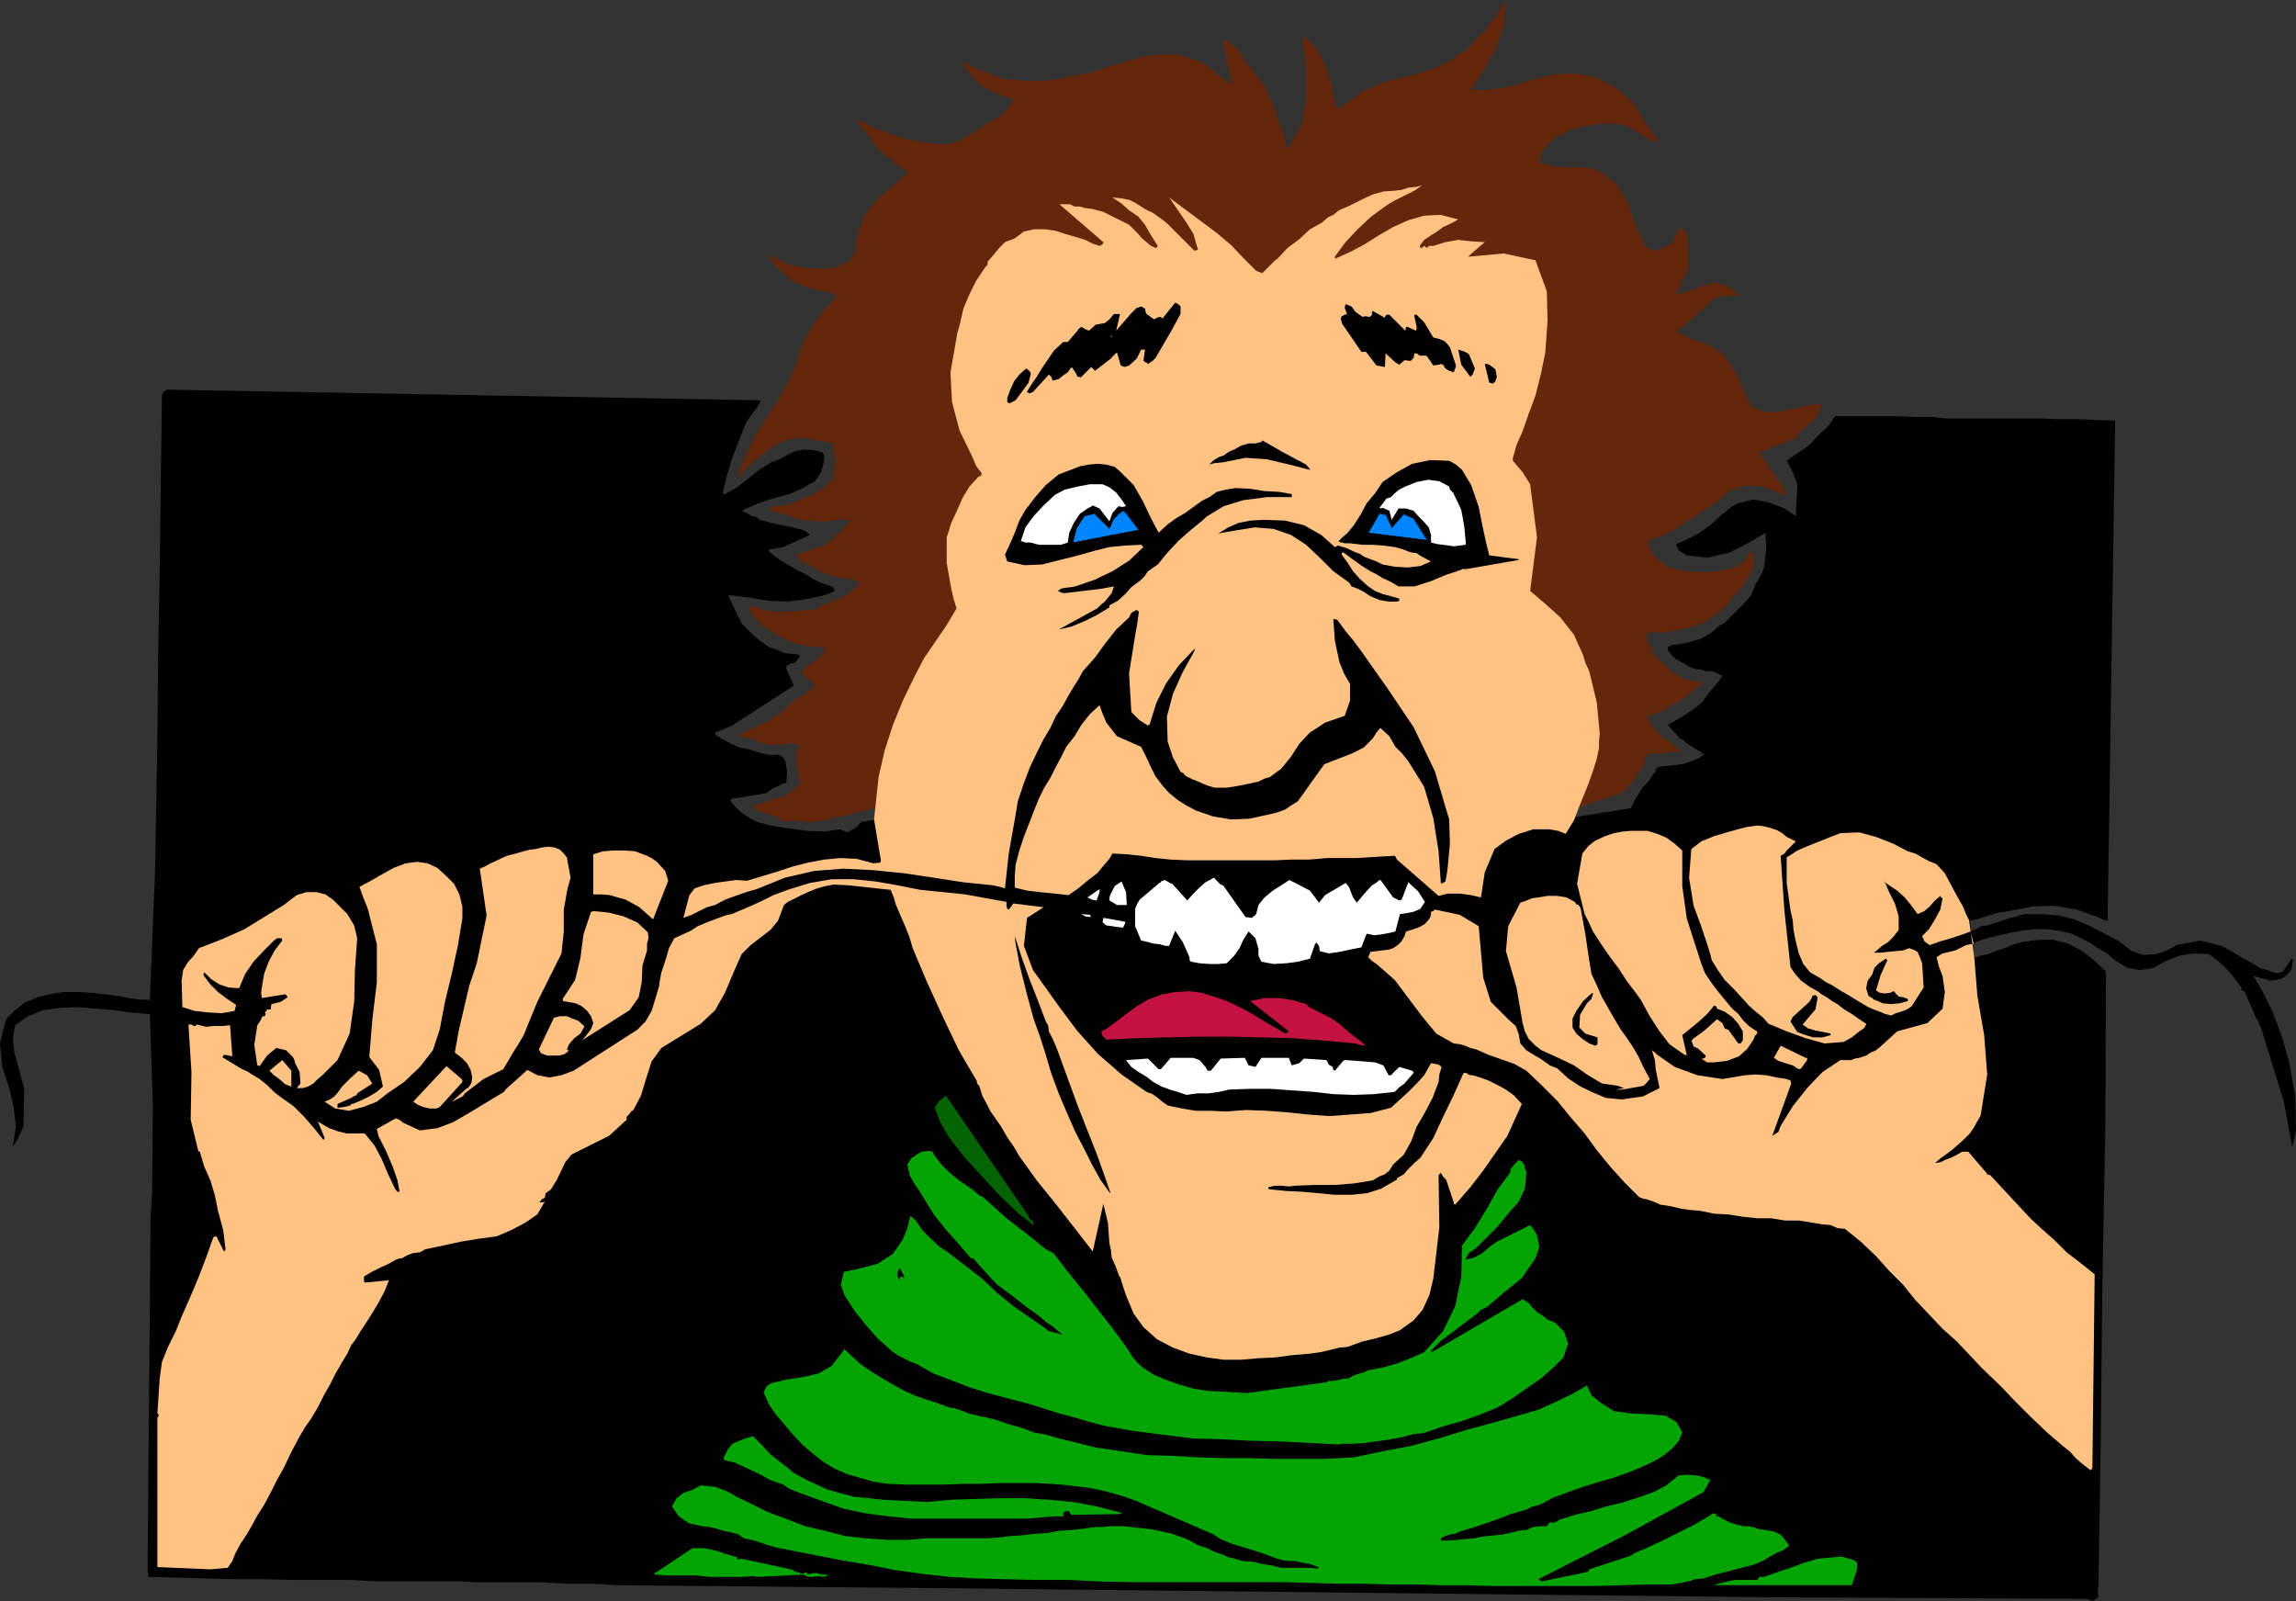<?xml version="1.0" encoding="UTF-8" standalone="no"?>
<svg
   version="1.0"
   width="129.724mm"
   height="90.45mm"
   id="svg51"
   sodipodi:docname="Man Flossing.wmf"
   xmlns:inkscape="http://www.inkscape.org/namespaces/inkscape"
   xmlns:sodipodi="http://sodipodi.sourceforge.net/DTD/sodipodi-0.dtd"
   xmlns="http://www.w3.org/2000/svg"
   xmlns:svg="http://www.w3.org/2000/svg">
  <rect width="100%" height="100%" fill="#333333" stroke="none"/>
  <sodipodi:namedview
     id="namedview51"
     pagecolor="#ffffff"
     bordercolor="#000000"
     borderopacity="0.25"
     inkscape:showpageshadow="2"
     inkscape:pageopacity="0.0"
     inkscape:pagecheckerboard="0"
     inkscape:deskcolor="#d1d1d1"
     inkscape:document-units="mm" />
  <defs
     id="defs1">
    <pattern
       id="WMFhbasepattern"
       patternUnits="userSpaceOnUse"
       width="6"
       height="6"
       x="0"
       y="0" />
  </defs>
  <path
     style="fill:#64270b;fill-opacity:1;fill-rule:evenodd;stroke:none"
     d="m 309.14,129.409 1.131,1.939 2.747,5.008 4.04,6.947 4.848,7.916 5.01,8.078 4.525,6.785 3.878,4.685 2.101,1.616 1.778,-0.808 2.909,-0.808 2.909,-0.969 1.778,-0.808 1.454,-1.616 1.293,-1.777 1.293,-2.1 0.808,-2.423 7.272,-0.646 -1.778,-1.616 -2.262,-1.616 -1.778,-1.939 -1.454,-2.262 2.909,-0.969 4.686,-2.747 4.525,-3.554 -2.586,-0.323 -1.939,-0.646 -2.101,-1.292 -1.778,-1.616 -1.939,-1.777 -1.293,-2.585 -0.485,-0.808 v -0.646 l 0.162,-0.969 h 3.07 l 3.07,-0.485 3.232,-0.646 2.909,-1.131 2.909,-1.939 1.616,-1.616 1.454,-1.616 1.616,-1.939 1.454,-2.1 1.293,-2.585 v -2.747 l -0.323,-0.323 h -0.485 l -0.485,1.131 -0.97,0.969 -1.293,0.808 -1.293,0.646 h -0.485 l -0.97,0.162 -2.909,0.485 h -3.232 l -3.07,-0.323 -2.747,-0.808 -1.616,-1.131 -1.131,-0.969 -0.808,-1.454 -0.808,-1.454 0.323,-0.323 0.162,-0.323 1.616,-0.646 1.778,-0.646 1.939,-0.808 1.293,-1.131 2.747,-1.616 2.586,-1.777 2.586,-1.777 2.586,-2.1 2.424,-0.969 2.586,-0.162 2.262,0.162 2.262,0.969 1.293,0.646 h 0.97 l 0.323,-0.162 v -0.162 l -5.818,-8.563 7.757,-3.07 0.162,-0.323 0.162,-0.485 3.232,-2.908 h 0.162 l 0.485,-0.485 v -0.323 l 0.485,-0.162 0.808,-2.585 h -1.293 l -1.778,0.323 -1.778,0.485 -1.778,0.323 -2.101,0.485 -1.939,0.162 -1.939,-0.323 -1.939,-0.646 -1.293,-1.777 -0.97,-2.262 -0.97,-2.585 -1.293,-2.1 -2.101,-2.908 -3.232,-1.939 -3.394,-1.131 -3.232,-1.616 1.778,-1.292 1.939,-1.777 2.101,-1.777 1.778,-1.777 1.293,-0.646 1.454,-0.323 h 1.293 1.616 l -1.131,-1.454 -1.778,-0.808 -1.454,-0.485 h -0.97 l -1.616,0.485 -1.454,0.485 h -0.485 l -0.646,0.485 -3.555,0.969 -0.162,-0.162 v 0 l 1.293,-2.585 1.293,-2.585 v -4.039 l -0.323,-3.554 -0.485,-0.485 -0.485,-0.646 v -0.162 h -0.323 v 0.162 l -0.485,0.162 -1.454,3.231 -1.131,0.323 -0.97,0.485 -0.97,0.485 -1.293,-0.162 -1.293,-0.808 -2.101,-4.362 -1.454,-4.685 -2.586,-4.201 -3.717,-2.746 -3.07,-0.808 h -3.394 l -3.07,-0.162 -3.232,-0.808 0.485,-2.1 1.293,-1.777 1.616,-1.454 1.778,-0.808 1.454,-0.808 1.293,-0.485 3.555,-0.646 3.555,-0.323 3.555,0.485 2.747,1.616 0.485,0.162 0.323,0.485 3.232,1.454 -0.97,-1.939 -0.97,-1.454 -1.293,-1.616 -0.808,-1.777 -1.778,-2.262 -1.939,-1.777 -1.778,-1.292 -2.101,-1.131 -2.262,-0.969 -2.586,-0.485 -3.07,-0.162 -3.07,0.323 -2.747,0.646 -2.747,0.808 -3.07,0.969 -2.747,0.485 -3.07,0.323 h -2.909 l 2.586,-4.039 2.586,-4.524 1.778,-5.17 L 321.584,0 l -2.262,3.877 -0.808,0.646 -1.131,1.777 -1.616,1.454 -1.454,1.616 -1.454,1.616 -1.131,0.485 -0.808,0.485 v 0.162 l -0.162,0.323 -1.293,0.646 -1.293,0.646 -0.97,0.485 -1.293,0.485 -1.293,0.485 -1.293,0.485 -0.808,0.162 -0.97,0.162 -0.808,0.323 -0.97,0.162 -1.778,0.485 -1.454,0.323 -1.616,0.485 -1.293,0.646 -2.262,0.808 -1.939,1.454 -1.778,1.292 -1.939,1.292 -0.646,-1.131 -0.323,-1.616 -0.323,-2.1 -0.646,-1.939 -0.808,-2.423 -0.97,-2.262 -1.293,-1.939 -1.939,-1.777 h -0.323 -0.323 l 0.808,6.301 v 6.462 l -0.97,5.816 -3.07,5.331 -0.485,-2.262 -0.808,-2.262 -1.616,-4.847 -1.939,-4.201 -4.525,-5.816 -0.485,-1.131 -1.131,-1.292 -1.939,-1.616 -0.808,0.323 1.778,8.401 -0.162,0.485 -0.323,0.162 -1.778,-1.616 -1.939,-1.616 -2.101,-1.292 -2.262,-0.969 -3.232,-0.808 h -3.232 l -3.07,0.323 -3.232,0.808 -3.07,0.969 -3.07,0.969 -3.232,0.969 -3.07,0.485 -3.394,0.808 -3.394,0.323 h -3.394 l -3.394,-0.323 -1.293,-0.162 -1.293,-0.485 -1.454,-0.485 -1.454,-0.485 -1.131,-0.485 -0.97,-0.485 -0.97,-0.485 -0.97,-0.485 h -0.323 l -0.323,0.162 1.454,1.777 1.454,1.777 1.616,1.292 1.939,1.131 1.939,0.808 1.778,0.646 h 0.485 0.323 l -0.485,1.292 -0.97,1.292 -1.778,1.454 -1.616,0.969 -1.616,0.808 -1.616,1.292 -1.778,0.969 -1.778,0.969 -2.101,0.808 -2.909,-0.162 -2.909,-0.323 -3.07,-0.646 -2.747,-0.808 -2.101,-0.808 -1.939,-0.646 -1.778,-0.969 -1.778,-0.808 h -0.162 l -0.162,0.162 0.97,1.454 1.131,1.292 1.293,1.777 1.131,1.454 1.293,1.292 1.293,0.808 1.293,1.292 1.293,0.808 0.485,0.323 0.323,0.162 0.162,0.162 v 0.323 l -3.394,2.908 -3.232,2.908 -2.747,3.554 -1.454,4.362 -0.162,2.746 -0.97,1.777 -0.97,0.808 -1.293,0.323 v 0.162 l -0.162,0.323 -2.747,0.485 h -2.909 l -2.909,-0.323 -2.586,-0.646 -1.131,-0.485 -1.293,-0.646 -0.162,-0.162 -0.323,-0.323 h -0.323 l -0.323,-0.162 -0.162,0.162 h -0.162 l 1.293,2.1 3.232,2.746 1.293,0.808 1.454,0.646 1.939,0.646 1.778,0.485 1.778,0.162 1.616,0.808 -2.747,3.07 -2.424,3.231 -2.101,3.716 -1.454,4.524 -1.131,2.746 -1.454,2.908 -1.616,2.585 -1.616,2.585 -1.616,2.423 -1.616,2.746 -1.454,2.908 -1.293,2.908 -0.485,0.969 v 1.292 h 0.162 0.323 l 0.323,-0.969 2.747,-2.585 2.909,-2.262 3.394,-1.939 4.04,-0.646 1.616,0.485 1.454,0.162 1.616,0.323 1.454,0.323 0.646,3.716 -0.485,3.877 -2.262,2.1 -2.262,1.292 -2.586,1.131 -2.909,1.131 h -0.97 l -0.97,0.162 -0.808,0.162 -0.97,0.323 1.293,0.808 1.616,0.323 1.616,0.485 1.454,0.646 2.262,0.323 2.262,0.162 h 2.424 l 2.101,-0.323 h 2.101 l 0.162,0.162 -1.778,2.1 -1.939,1.939 -2.262,1.454 -2.586,0.808 -1.454,0.485 -1.454,0.646 0.97,1.131 1.454,0.808 1.454,0.646 1.131,0.808 1.616,0.646 1.454,0.485 1.131,0.162 1.293,0.323 h 1.131 l 1.131,0.485 h 0.485 l 0.162,0.162 v 0.162 0.162 0.323 0.323 h -0.485 l -0.323,0.323 -1.454,1.292 -1.939,0.969 -3.717,1.454 -0.97,0.808 -3.555,0.323 -3.555,0.323 -3.717,-0.323 -3.394,-0.969 h -0.323 -0.162 l 0.808,1.939 1.778,1.777 0.808,0.808 0.97,0.485 0.97,0.646 0.97,0.646 2.262,1.131 2.424,0.808 2.586,0.485 h 2.424 l 0.323,0.323 0.162,0.162 -0.808,1.292 -1.293,1.131 -1.293,0.808 -1.454,1.131 v 0.323 0.323 0.323 l 1.778,1.616 0.485,0.323 0.323,0.485 -0.808,0.808 -0.97,0.646 -0.808,0.646 -1.131,0.485 -0.97,0.808 -2.586,2.423 -2.747,1.777 -3.07,1.454 -3.07,1.454 0.646,0.485 1.293,0.323 1.131,0.162 1.131,0.646 1.939,0.485 h 2.101 l 1.939,-0.162 h 2.101 l 0.162,0.323 0.323,0.323 -0.162,0.485 -0.323,0.485 v 3.231 l 0.808,3.554 -1.616,1.616 -2.101,1.292 -2.586,0.646 -2.586,0.969 -0.646,0.162 h -0.485 v 0.323 0.485 l 5.333,1.939 0.162,0.323 0.323,0.162 1.293,0.162 h 1.293 1.293 l 1.293,0.162 h 1.293 1.131 l 1.131,-0.162 1.131,-0.323 1.939,-0.485 3.232,-0.646 3.07,-0.808 1.939,-0.485 24.078,0.323 24.24,-39.42 8.08,-4.685 z"
     id="path1" />
  <path
     style="fill:#000000;fill-opacity:1;fill-rule:evenodd;stroke:none"
     d="m 421.614,204.533 1.293,-0.485 1.616,-0.323 1.131,-0.485 1.454,-0.485 1.454,-0.485 1.454,-0.646 1.939,-0.485 1.939,-0.323 2.262,-0.162 h 2.262 l 3.232,0.808 3.07,1.616 2.586,2.1 2.424,2.262 -0.162,33.927 -0.646,34.25 -0.323,31.504 -0.485,31.666 -0.162,0.323 v 0.323 l 0.162,1.616 -1.293,0.808 -1.131,-0.485 -66.902,-0.323 -176.305,-1.939 -70.458,-0.646 -2.747,-0.162 -2.586,-0.162 h -2.747 -2.909 l -2.747,-0.162 -2.909,-0.162 h -2.747 -2.747 -2.909 -2.747 -2.909 l -2.747,-0.162 H 94.051 89.688 85.325 80.8 L 74.659,337.335 H 68.518 62.378 l -6.141,-0.162 h -6.141 l -6.141,-0.162 -6.141,-0.162 -6.141,-0.162 -0.162,-1.616 0.646,-74.963 0.162,-2.747 0.162,-2.585 0.162,-19.064 -0.646,-19.225 h -0.162 -0.323 l -3.717,-0.323 -3.555,-0.485 -3.878,-0.323 -3.878,-0.323 -3.717,0.162 -3.555,0.485 -3.232,1.292 -2.747,1.939 -0.485,2.747 0.323,3.07 2.101,7.755 -0.162,8.078 -1.131,2.423 -1.131,1.939 0.646,-4.362 L 2.909,236.36 1.939,232.16 0.485,227.798 0,222.789 l 1.293,-5.17 1.939,-1.939 2.101,-1.616 2.586,-1.131 2.747,-0.646 2.909,-0.485 h 2.909 l 2.909,0.162 2.909,0.323 1.293,0.162 1.131,0.162 1.454,0.162 1.293,0.323 1.131,0.162 1.131,0.162 h 1.293 l 0.97,0.162 1.131,-28.111 0.485,-28.434 0.162,-17.448 0.323,-17.61 0.485,-37.805 0.485,-0.646 0.646,-0.323 126.694,2.262 -0.323,0.808 -0.485,0.808 -1.131,1.454 -1.131,1.616 -1.454,3.716 -1.454,3.716 -1.131,3.716 -0.97,3.877 0.162,0.323 h 0.323 l 2.586,-1.454 2.262,-1.777 2.424,-1.939 2.586,-1.616 1.778,-0.646 1.454,-0.808 1.939,-0.969 2.101,-0.323 1.939,0.162 1.778,0.485 0.323,0.808 v 0.969 l -0.646,2.423 -1.293,1.939 -1.293,0.646 -1.293,0.808 -2.909,1.292 -3.07,0.808 -3.07,0.969 -3.07,1.292 -0.485,0.162 -0.323,0.485 0.97,0.323 0.97,0.646 0.97,0.162 0.808,0.646 2.424,0.646 2.262,0.485 2.424,0.485 2.424,0.646 0.646,0.485 0.485,0.485 -5.656,2.585 -2.909,0.485 -0.162,0.162 v 0.323 l 1.454,1.131 1.616,1.131 1.778,0.969 1.616,0.969 1.454,0.646 1.454,0.969 1.616,0.808 1.939,0.646 0.808,0.323 0.323,0.808 -1.131,0.485 -1.293,0.485 -3.878,0.808 -3.878,0.485 -3.878,-0.162 -4.04,-0.646 -1.293,-0.162 -1.131,-0.162 -1.293,-0.162 h -0.97 l 2.909,5.978 1.939,1.939 1.778,1.616 2.101,1.454 2.262,0.808 0.97,0.485 1.293,0.162 h 1.131 l 0.97,0.323 -0.485,0.969 -0.646,0.646 -0.808,0.162 -0.646,0.323 -0.323,0.323 v 0.485 l 1.616,3.554 -13.251,8.563 -3.555,1.454 v 0.323 0.162 l 1.616,0.969 1.778,0.969 1.778,0.808 1.939,0.323 h 0.162 l 0.323,0.162 1.454,0.485 1.293,0.323 1.616,0.323 1.454,-0.162 0.97,0.485 0.646,0.969 0.323,2.423 -0.162,2.262 h -0.646 l -0.808,0.485 -1.454,0.646 -1.293,0.969 -1.939,0.323 -1.778,0.323 -1.939,0.323 -1.778,0.162 -0.162,0.323 -0.162,0.162 1.131,1.454 1.293,1.131 1.454,0.969 1.778,0.969 1.778,0.485 1.939,0.485 3.394,0.485 3.717,0.485 3.555,0.162 3.394,-0.485 1.616,0.646 1.939,-1.131 1.131,-1.292 0.323,0.162 2.586,-0.485 0.162,-2.423 26.826,0.323 21.17,-39.905 8.565,-4.201 66.418,0.646 26.018,45.075 12.12,-1.939 0.808,-1.616 0.97,-1.616 0.808,-1.292 1.293,-1.292 0.97,-1.616 0.323,-0.162 0.162,-0.323 v -0.323 -0.162 l 0.97,-0.485 h 0.323 v 0 l 1.454,-0.162 1.616,-0.162 1.778,-0.323 1.454,-0.485 1.616,-0.646 1.293,-0.969 h -0.323 -0.485 v -0.485 h -0.323 l -3.07,-1.939 -0.162,-0.323 -0.485,-0.323 v 0 l -0.485,-0.162 -2.586,-2.908 3.07,-1.777 1.454,-0.969 1.616,-1.131 1.454,-1.292 0.97,-1.454 1.939,-2.262 0.646,-0.808 0.485,-0.808 v 0 l -0.485,-0.162 -0.808,-0.485 -0.97,-0.323 h -1.293 l -0.97,-0.323 -1.293,-0.162 -1.293,-0.485 -0.97,-0.646 -1.616,-0.808 -0.97,-0.808 -0.97,-1.292 v -0.323 -0.323 l 0.97,-0.485 h 0.808 l 2.586,-0.485 2.747,-0.808 1.939,-1.131 2.101,-1.777 0.485,-0.162 0.485,-0.323 2.101,-2.1 1.778,-1.777 1.778,-1.939 0.97,-2.585 0.323,-0.323 0.323,-0.646 0.646,-1.131 0.485,-1.292 0.485,-3.877 -0.162,-3.554 -3.555,2.1 -4.04,2.1 -4.686,1.131 -4.525,-0.485 -1.778,-1.131 -0.485,-0.969 v -0.162 -0.162 l 2.586,-1.131 2.424,-1.292 2.262,-1.616 2.101,-1.939 0.808,-0.646 0.97,-0.808 0.808,-0.646 1.293,-0.646 3.232,-0.808 3.232,0.646 3.394,1.292 2.424,1.616 0.323,-6.785 -0.97,-2.585 -1.293,-2.423 1.293,-0.969 1.293,-0.808 2.262,-1.616 1.939,-2.1 2.101,-1.939 1.454,-2.1 h 3.394 3.394 3.394 3.394 l 3.555,0.162 h 3.555 l 3.07,0.323 h 3.555 4.04 4.04 4.202 4.04 l 4.202,0.162 h 4.04 l 4.04,0.162 3.878,0.162 -1.616,106.79 -1.131,-0.323 -0.97,-0.485 -4.525,-1.616 -4.848,-0.808 -4.686,0.162 -4.848,0.969 -2.262,0.323 -2.262,0.646 -1.939,0.646 -1.939,0.485 z"
     id="path2" />
  <path
     style="fill:#000000;fill-opacity:1;fill-rule:evenodd;stroke:none"
     d="m 421.129,201.464 2.586,-0.969 2.586,-0.646 2.747,-0.646 2.586,-0.485 2.747,-0.323 h 2.747 l 2.586,0.323 2.747,0.646 1.939,0.969 1.939,0.969 1.616,1.131 1.778,0.969 2.101,1.777 2.424,1.454 2.747,0.485 2.909,-0.485 2.586,-1.454 2.909,-1.131 3.07,-0.485 3.232,0.162 1.939,1.454 1.778,1.616 1.616,1.939 1.616,2.1 v 0.162 0.323 0.162 l 0.646,0.162 2.586,5.978 h 0.162 l 0.162,0.485 0.162,0.162 v 0.485 l 0.162,0.162 0.162,0.162 5.01,16.156 1.778,9.694 0.808,-3.554 -0.162,-7.27 -1.293,-7.27 -1.616,-5.655 -1.939,-5.17 -1.131,-2.262 -1.131,-2.262 -1.778,-3.07 3.555,0.969 1.131,-0.162 0.97,-0.162 0.97,-0.485 0.646,-0.646 0.485,-0.485 0.323,-0.485 0.323,-2.1 -0.162,-0.162 h -0.162 l -1.778,2.747 -1.131,0.323 -0.97,-0.162 -1.293,-0.485 -1.293,-0.323 -4.202,-2.423 -4.202,-2.423 -4.686,-1.131 -5.01,0.969 -2.262,1.292 -2.262,0.646 -2.586,0.162 -2.424,-0.808 -2.747,-2.1 -3.07,-1.616 -3.07,-1.616 -3.394,-1.454 -3.232,-0.808 -3.717,-0.323 h -3.555 l -3.717,0.969 -1.778,0.646 -1.454,0.485 -1.131,0.323 -1.293,0.162 -1.131,0.646 -1.131,0.485 z"
     id="path3" />
  <path
     style="fill:#ffc283;fill-opacity:1;fill-rule:evenodd;stroke:none"
     d="m 421.452,201.464 -1.616,0.323 -0.97,0.485 -1.293,0.646 -1.293,0.323 -1.454,0.323 -1.293,0.808 0.485,1.939 0.808,2.1 0.485,3.393 -0.485,3.554 -3.232,3.07 -6.464,1.777 -3.717,3.393 -0.808,0.646 -1.131,0.485 -0.97,0.646 -1.454,0.485 -0.97,0.162 -0.808,0.323 h -1.131 -1.131 l -3.878,2.585 -3.232,3.393 -3.07,3.877 -2.586,4.201 -0.485,1.292 -1.293,0.808 4.04,-11.148 -0.162,-0.646 -0.808,-0.323 -2.101,-0.323 -2.262,-0.485 -2.262,-0.162 -2.262,0.162 -4.848,0.808 -5.333,-0.808 -4.848,-1.777 -3.717,-2.585 -0.485,-0.485 -0.646,-0.485 0.646,2.262 0.162,1.939 0.808,3.877 -3.555,1.777 -4.525,0.646 -3.394,-0.323 -3.07,-1.292 -2.586,-1.292 -2.424,-1.616 -2.262,-2.1 -1.616,-0.646 -1.778,-1.292 -1.939,-1.131 -1.293,-0.808 -1.293,-1.454 -0.323,-1.939 -0.646,-1.777 -1.616,-1.454 -3.717,-3.716 -1.616,-5.17 -0.485,-5.493 -0.485,-5.493 -4.04,-2.423 -5.333,-1.131 -0.323,0.323 -0.485,0.162 v 0.646 l -0.323,0.808 -0.97,1.131 -1.131,0.646 -1.293,0.485 -1.616,0.485 -0.323,0.969 -0.646,1.131 -0.808,0.808 -0.97,0.646 -0.97,0.323 -1.293,0.162 -1.293,0.162 -1.293,0.162 -0.485,1.131 0.808,0.808 0.97,0.646 3.878,3.393 2.909,3.877 2.909,3.877 3.07,3.716 3.717,2.1 1.293,0.162 1.131,0.323 1.131,0.485 1.293,0.323 2.586,1.131 2.747,0.969 2.747,0.969 2.586,1.454 3.232,3.07 3.394,3.393 2.747,3.393 3.07,3.554 2.586,3.554 2.909,3.554 3.07,3.393 3.07,3.07 0.808,0.323 0.808,0.162 1.454,0.485 1.454,0.646 2.101,0.323 2.101,0.485 1.939,0.323 2.262,0.162 3.07,0.646 3.07,0.162 3.07,0.485 3.07,0.323 h 2.909 l 3.07,0.485 h 2.909 l 3.07,0.485 1.939,0.323 1.778,0.162 1.454,0.646 1.616,0.162 3.394,2.747 3.232,3.07 2.747,3.07 3.07,3.07 2.586,3.231 2.909,3.07 2.909,3.07 3.07,2.747 5.333,5.655 4.04,3.877 3.07,3.231 3.232,3.231 3.555,3.393 3.394,2.908 1.454,1.131 1.293,1.454 1.293,1.131 1.454,1.131 0.485,0.323 0.323,-0.485 0.485,-41.359 -1.616,-1.292 -1.616,-1.292 -2.747,-2.1 -2.747,-2.746 -2.586,-2.262 -2.424,-2.262 -8.565,-9.209 -0.646,-0.162 -0.162,-0.323 -3.878,-4.524 h -1.293 l -1.131,0.646 -1.293,0.646 -1.293,0.485 -0.97,0.485 -1.131,0.162 1.131,-0.969 1.131,-0.808 1.293,-0.969 1.131,-0.969 1.454,-1.292 1.293,-1.292 0.97,-1.454 0.808,-1.454 0.485,-0.808 0.162,-0.808 1.293,-8.078 -0.646,-8.401 -1.454,-8.401 -0.646,-8.078 -1.131,-8.078 -0.646,-1.292 -0.646,-1.616 -1.293,-2.262 -1.293,-2.423 -1.293,-2.423 -1.778,-1.939 -1.616,-0.646 -1.454,-0.808 -1.454,-0.808 -1.616,-0.485 -3.07,-1.616 -3.717,-1.454 -3.555,-0.969 -4.04,0.162 -2.101,0.808 -2.424,0.969 -2.424,0.969 -2.262,0.969 -0.97,0.646 -1.293,0.808 v 5.493 l 0.808,5.816 0.485,2.1 0.162,2.1 0.485,2.423 0.646,2.585 0.97,2.262 1.454,1.777 1.131,0.646 1.131,0.646 1.131,0.808 1.293,0.646 1.778,1.131 1.939,1.131 2.101,1.292 1.939,1.131 1.131,0.485 1.293,0.485 1.131,0.485 1.293,0.323 0.97,-0.485 1.131,-0.323 1.293,-0.485 0.97,-0.646 2.586,-4.039 -0.323,-5.17 -0.485,-1.292 -0.485,-1.131 -0.323,-0.162 -0.162,-0.162 -1.293,-0.485 -1.293,0.485 -1.778,0.162 -1.616,0.162 -1.454,0.162 h -1.454 l 0.485,-0.323 v 0 l 1.293,-1.131 1.293,-0.808 1.131,-1.131 1.131,-1.454 v -2.908 l -0.808,-2.746 -1.293,-2.585 -0.97,-2.262 0.323,0.485 0.485,0.323 1.939,1.292 1.616,1.454 1.454,1.777 1.293,1.777 1.454,-0.646 1.131,-0.969 0.97,-1.131 1.293,-1.131 0.162,0.323 0.323,0.162 -0.485,2.423 -1.131,2.1 -1.293,2.1 -1.454,1.454 0.485,1.131 1.131,0.808 2.262,-0.808 2.262,-0.646 1.939,-0.646 2.262,-0.808 z"
     id="path4" />
  <path
     style="fill:#000000;fill-opacity:1;fill-rule:evenodd;stroke:none"
     d="m 407.393,213.419 v -0.162 l -0.97,-0.323 -0.97,-0.162 -0.323,-0.323 -0.485,-0.485 v -0.162 l -0.323,-0.162 -0.646,0.323 -1.131,0.162 -1.131,-0.162 -0.808,-0.485 0.97,-3.231 1.454,-3.231 -0.162,-0.162 -0.162,-0.162 -1.454,0.969 -0.97,0.969 -0.485,1.454 -0.97,1.292 -0.323,1.616 0.485,1.616 0.485,0.323 0.323,0.162 0.323,0.323 0.485,0.162 1.454,0.646 1.778,0.162 1.778,-0.162 1.778,-0.485 z"
     id="path5" />
  <path
     style="fill:#ffc283;fill-opacity:1;fill-rule:evenodd;stroke:none"
     d="m 398.505,218.589 -1.454,-0.969 -1.616,-1.131 -1.616,-0.969 -1.454,-1.131 -1.131,-0.646 -1.131,-0.808 -1.131,-0.646 -0.808,-0.646 -1.778,-0.969 -1.778,-1.292 -1.293,-1.454 -0.97,-1.454 -1.293,-11.955 -0.808,-11.794 0.808,-0.485 0.485,-0.646 1.939,-1.939 -0.97,-0.485 -0.97,-0.485 -0.97,-0.808 -1.131,-0.646 -1.454,-0.485 -1.293,-0.323 -1.293,-0.162 -1.293,0.162 -1.131,0.162 -1.293,0.323 -2.909,0.808 -2.747,0.808 -2.747,1.131 -2.101,1.616 -0.485,6.139 0.97,5.978 1.616,4.362 1.454,4.362 0.485,1.616 0.323,1.292 1.293,2.1 1.454,2.1 2.101,2.1 1.778,1.939 1.293,1.454 1.454,1.292 1.454,1.131 1.293,1.454 3.878,1.616 4.04,1.454 4.04,1.131 4.04,-0.323 1.778,-0.969 1.616,-1.292 0.97,-0.646 0.485,-0.808 z"
     id="path6" />
  <path
     style="fill:#04a404;fill-opacity:1;fill-rule:evenodd;stroke:none"
     d="m 396.566,335.073 v -1.454 l -0.646,-0.485 -0.97,-0.323 -1.778,-0.485 -1.454,0.162 -1.939,0.162 -1.616,0.162 -3.232,0.969 -2.586,0.969 -2.909,0.969 -2.747,0.969 h -0.485 -0.485 l -0.162,0.162 -0.323,0.485 h -2.586 -2.101 l -2.424,0.485 -2.262,0.646 h 29.573 z"
     id="path7" />
  <path
     style="fill:#000000;fill-opacity:1;fill-rule:evenodd;stroke:none"
     d="m 390.91,220.851 v -0.162 l -1.454,-0.323 -1.778,-0.323 -1.616,-0.485 -1.131,-0.808 2.747,-3.231 0.485,-2.585 -0.485,-0.485 -0.646,0.162 -0.162,0.485 -0.485,0.808 -3.555,3.231 -0.485,0.969 1.454,2.262 1.778,0.646 1.616,0.485 h 1.939 l 1.778,-0.485 z"
     id="path8" />
  <path
     style="fill:#ffc283;fill-opacity:1;fill-rule:evenodd;stroke:none"
     d="m 385.9,226.021 v -0.162 h -0.323 l -5.333,-2.585 -1.454,2.585 0.97,0.646 1.454,0.485 1.616,0.485 0.97,0.646 0.485,0.162 0.323,-0.162 1.293,-1.777 v -0.162 z"
     id="path9" />
  <path
     style="fill:#04a404;fill-opacity:1;fill-rule:evenodd;stroke:none"
     d="m 382.022,329.903 -0.97,-1.292 -0.808,-0.969 -1.454,-0.646 -1.778,-0.323 -1.293,-0.162 -0.97,-0.323 -1.293,-0.323 h -1.131 l -1.454,-0.323 -1.454,-0.485 -1.293,-0.646 -1.131,-0.646 h -0.323 -0.162 v -0.485 l -0.646,-0.162 -2.101,1.292 -2.262,1.292 -2.262,1.131 -2.262,1.131 -1.293,0.646 -1.293,0.646 -0.808,0.323 -0.97,0.485 -1.778,0.808 -1.616,0.646 -0.97,0.646 -1.454,0.485 -7.434,2.423 v 0.162 l -0.162,0.323 -2.909,0.646 -7.11,1.454 -0.162,-0.162 -0.485,-0.323 18.746,-9.532 16.483,-9.047 1.454,-2.585 -1.454,-0.646 -1.454,-0.323 -2.101,-0.162 -1.778,0.162 -2.586,2.1 -2.747,1.454 -3.232,1.131 -3.555,1.131 -3.394,0.808 -3.07,0.969 -3.555,0.808 -3.07,0.969 -1.131,0.646 h -1.131 l -0.646,0.808 h -1.293 l -1.616,0.162 -1.454,0.646 -1.616,0.162 -1.939,0.485 -1.616,0.323 -1.454,0.162 -1.778,0.162 -1.293,0.162 -1.454,0.323 -1.939,0.162 -1.616,0.162 -1.778,0.162 h -1.778 v -0.485 l 0.97,-0.485 0.97,-0.323 1.131,-0.162 0.97,-0.485 2.747,-0.808 2.909,-0.969 2.747,-0.969 2.424,-0.969 1.778,-0.485 1.616,-0.485 1.293,-0.646 1.454,-0.323 3.07,-1.616 3.07,-1.131 3.232,-1.131 3.07,-0.969 3.394,-0.969 3.232,-1.131 3.07,-1.292 2.747,-1.292 1.778,-1.131 1.778,-1.454 1.293,-1.454 0.808,-1.939 -1.293,-2.262 -2.262,-1.292 -3.555,-0.323 -3.878,-0.162 -3.555,-0.485 -3.07,-1.939 -0.97,-0.808 -0.808,-0.646 -0.97,-2.1 -3.07,1.777 -3.717,1.777 -3.555,1.616 -3.878,1.131 -5.656,1.616 -5.979,1.616 -5.818,1.777 -5.979,1.616 -5.979,1.131 -6.141,1.292 -6.141,0.323 h -5.979 -1.131 -1.454 -0.97 -1.131 l -5.494,-0.162 h -5.494 l -5.494,-0.162 -5.494,-0.323 -5.494,-0.162 -5.333,-0.808 -5.494,-0.808 -5.171,-1.292 -2.747,-0.646 -2.747,-0.808 -2.586,-0.485 -2.586,-0.969 -2.909,-0.808 -2.747,-0.969 -2.909,-0.646 -2.747,-0.646 -1.131,-0.485 -0.97,-0.323 -0.97,-0.323 -1.131,-0.162 -2.586,-0.969 -2.586,-0.808 -2.262,-0.808 -2.101,-0.969 -3.232,-1.777 -3.232,-1.939 -3.07,-2.1 -2.747,-2.585 -0.323,-0.323 -0.162,-0.162 -2.747,3.554 -2.747,1.616 -3.394,0.808 -3.394,0.485 -3.394,0.808 -0.97,0.646 -0.646,1.292 1.131,2.585 1.454,2.1 1.778,2.1 1.778,2.1 2.101,2.262 2.262,1.939 2.262,1.777 2.424,1.454 2.586,1.131 2.747,0.808 2.909,0.808 3.07,0.485 4.04,0.162 h 4.04 3.878 l 4.202,-0.162 h 3.878 l 3.878,-0.162 h 4.04 3.878 l 2.747,0.162 2.586,0.162 2.747,0.323 2.747,0.323 2.586,0.485 2.586,0.646 2.747,0.808 2.262,0.808 16.806,7.27 1.131,0.808 2.586,1.131 3.232,0.969 3.07,0.969 3.07,1.131 1.616,0.485 1.293,0.162 h 1.293 l 1.454,0.323 1.778,0.323 1.778,0.646 v 0.162 0.162 l -1.939,-0.162 h -1.939 -1.939 -2.101 l -1.939,-0.485 -2.101,-0.323 -1.939,-0.485 -2.262,-0.162 -1.131,-0.323 -0.97,-0.323 -0.97,-0.162 -0.97,-0.485 -1.939,-0.646 -1.616,-0.808 -1.939,-0.646 -1.454,-0.808 -1.293,-0.646 -1.454,-0.485 -1.293,-0.485 -1.454,-0.323 -3.07,-0.646 -2.909,-0.323 -2.909,-0.323 h -3.07 l -1.293,0.162 h -1.454 l -1.454,0.162 -0.97,0.162 -2.747,0.323 -2.747,0.162 -2.586,0.485 -2.747,0.162 -2.586,0.323 -2.586,0.162 -2.586,0.323 -2.586,0.162 h -4.363 -4.04 -4.202 l -4.202,0.323 h -4.363 l -4.525,-0.323 -4.363,-0.485 -4.363,-1.131 -4.202,-0.969 -4.202,-1.616 -3.878,-1.454 -3.878,-1.939 -2.424,-1.131 -2.262,-1.292 -2.586,-0.969 -3.07,-0.323 -1.778,0.969 -1.939,0.646 -1.454,1.131 -0.97,1.777 1.454,2.1 2.101,1.454 1.454,0.323 1.454,0.323 1.454,0.162 1.454,0.323 1.616,0.485 1.616,0.323 1.616,0.485 1.131,0.808 2.262,0.485 2.424,0.808 2.101,0.646 2.424,0.485 5.818,1.131 5.818,1.131 5.818,0.969 5.656,1.131 5.818,0.808 5.818,0.646 5.818,0.323 5.818,0.162 6.949,0.162 h 6.787 l 6.787,0.323 6.949,0.162 h 6.787 6.949 6.787 6.787 5.494 l 5.494,0.162 5.656,0.162 h 5.333 l 5.494,0.162 h 5.656 l 5.333,0.162 h 5.494 l 5.656,0.162 h 5.494 5.333 5.333 5.656 l 5.494,-0.162 5.494,-0.162 h 5.494 l 1.616,-0.323 1.778,-0.323 1.454,-0.485 1.778,-0.162 1.454,-0.485 1.616,-0.485 2.586,-0.646 2.424,-0.646 2.586,-0.646 2.262,-0.969 1.293,-0.808 1.454,-0.808 1.293,-0.485 1.293,-0.969 z"
     id="path10" />
  <path
     style="fill:#ffc283;fill-opacity:1;fill-rule:evenodd;stroke:none"
     d="m 375.235,220.689 v -0.485 l -0.323,-0.162 -1.454,-0.969 -1.293,-1.292 -0.97,-1.292 -1.293,-1.131 -0.808,-0.969 -0.808,-0.969 -1.454,-1.777 -1.454,-1.939 -1.293,-1.939 -0.808,-2.1 -1.616,-5.008 -1.454,-4.524 -0.97,-6.947 v -6.947 -0.485 -0.162 l -1.616,-1.454 -1.778,-1.292 -1.939,-0.808 -2.101,-0.646 h -1.778 -1.778 l -1.778,0.162 -1.778,0.323 -1.939,0.646 -2.101,0.969 -1.454,1.131 -1.293,1.616 -1.131,6.462 1.616,6.462 0.97,1.939 0.808,1.777 1.778,2.747 1.778,2.585 1.939,2.585 1.778,2.746 1.616,2.1 1.293,1.777 1.939,3.554 2.101,3.231 2.101,2.747 3.232,2.262 h 0.162 l 0.323,0.162 -0.97,-4.362 1.778,-1.454 1.778,-1.454 1.778,-1.616 1.454,-1.777 0.485,0.162 0.162,0.485 1.616,0.646 1.616,1.131 1.293,1.454 0.97,1.616 v 1.131 0.808 l -0.485,0.646 h -0.485 l -2.101,-2.908 -0.485,-0.162 -0.323,-0.162 -0.485,-1.131 -1.131,-0.808 -2.909,2.585 -2.262,1.616 v 0.162 l -0.323,0.162 0.485,1.292 0.646,0.323 h 0.162 l 1.778,1.616 v 0.162 l -0.162,0.323 -0.323,0.162 h -0.485 l 1.293,0.808 h 1.454 l 2.747,-0.323 2.586,-0.969 1.778,-1.616 1.293,-1.939 0.323,-0.808 z"
     id="path11" />
  <path
     style="fill:#ffc283;fill-opacity:1;fill-rule:evenodd;stroke:none"
     d="m 352.288,230.383 -1.454,-2.747 -0.97,-2.1 -1.131,-1.939 -1.293,-1.939 -1.293,-1.777 -1.454,-2.423 -1.293,-2.262 -1.293,-2.262 -1.131,-2.585 -1.131,-2.423 -0.485,-2.908 -0.808,-5.493 -0.97,-5.331 -0.162,-0.485 -0.323,-0.485 -0.485,-0.162 -0.323,-0.485 -1.778,-0.969 -1.939,-0.323 h -2.101 l -1.939,0.323 -1.293,0.162 -0.808,0.323 -0.808,0.323 -0.97,0.323 -2.586,5.008 -0.485,5.331 2.262,7.755 1.293,7.593 0.485,1.777 0.808,1.616 1.454,1.454 1.293,0.969 3.555,1.616 3.394,1.616 2.747,1.939 3.232,1.939 1.293,0.162 2.101,0.323 1.293,0.485 -1.778,0.323 h 0.162 1.131 l 1.939,-0.323 2.747,-0.485 0.646,-0.646 z"
     id="path12" />
  <path
     style="fill:#ffc283;fill-opacity:1;fill-rule:evenodd;stroke:none"
     d="m 341.622,156.712 -0.646,-6.785 -1.616,-6.624 -0.808,-1.777 -0.485,-1.616 -1.939,-4.362 -2.909,-3.716 -3.232,-2.908 -3.232,-2.746 1.454,-11.471 -1.454,-11.309 -1.616,-2.585 -1.939,-2.262 -0.162,-0.323 v -0.323 l 0.808,-2.908 1.293,-2.908 1.293,-3.716 1.454,-3.877 1.131,-4.524 0.97,-4.685 0.485,-6.785 -0.162,-6.301 -2.424,-6.624 -6.787,-1.454 -7.11,0.646 h -0.162 -0.323 l 3.555,-3.07 -2.747,-0.162 -2.909,-0.323 -2.747,0.485 -2.586,0.808 h -0.485 -0.162 -0.323 l -0.323,0.485 -0.162,-0.162 -0.485,-0.323 -0.323,0.323 -0.485,0.162 V 52.83 l -0.162,-0.323 0.97,-1.292 1.454,-0.969 1.293,-0.808 1.293,-0.969 1.778,-0.808 1.454,-0.808 -3.717,-0.969 -3.555,0.162 -3.394,0.969 -3.232,1.454 -3.07,1.777 -3.07,1.939 -3.07,1.616 -3.232,1.454 v -0.162 -0.323 l 2.262,-3.07 2.586,-2.746 2.747,-2.585 3.07,-2.262 0.97,-0.646 1.131,-0.646 0.97,-0.485 1.293,-0.646 1.939,-0.969 1.616,-1.131 -1.293,0.323 -1.616,0.162 -1.454,0.485 -1.454,0.162 -2.424,0.162 -2.262,0.646 -1.778,0.808 -1.939,0.969 -1.293,0.646 -1.131,0.485 -1.131,0.485 -1.131,0.969 -1.131,0.485 -1.293,1.131 -2.586,1.454 -2.262,2.1 -2.586,1.939 -1.939,2.1 -0.162,0.162 -0.485,0.323 -2.747,2.746 -1.293,-0.485 -2.747,-2.746 -2.586,-2.746 -3.07,-2.585 -3.232,-2.423 -6.949,-5.17 1.778,2.585 1.778,2.585 1.616,2.585 0.97,3.393 -0.485,0.162 h -0.323 l -5.818,-5.816 -0.808,-0.646 -1.131,-0.808 -1.131,-0.808 -1.131,-0.485 -1.293,-0.808 -1.293,-0.808 -1.293,-0.646 -1.778,-0.323 -1.778,-0.162 1.939,1.292 1.616,1.454 1.939,1.292 1.454,1.777 1.293,2.262 1.454,2.262 -0.323,0.485 -1.131,-0.485 -0.97,-0.808 -0.97,-0.808 -0.808,-0.969 -0.97,-0.969 -0.97,-0.969 -1.293,-0.646 -1.293,-0.646 -1.616,-0.808 -1.293,-0.646 -1.293,-0.323 -1.131,-0.323 -1.454,-0.162 -1.131,-0.323 h -1.131 l -0.97,-0.485 h -1.131 -1.131 l 9.373,8.078 -0.162,0.485 -0.646,0.323 -1.454,-0.485 -1.616,-0.808 -2.101,-0.646 -2.262,-0.646 -1.939,-0.646 -2.262,-0.323 h -2.424 l -2.101,0.485 -1.939,1.454 -2.101,0.808 -1.131,1.131 -0.808,0.969 -0.808,0.969 -0.97,1.131 v 0.646 l -0.485,0.485 -1.939,2.908 -1.454,2.908 -1.293,3.07 -0.808,3.554 -0.485,1.616 -0.323,1.939 -1.131,6.462 0.323,6.301 1.616,6.139 2.747,5.655 0.808,1.939 1.131,1.454 v 0.323 l -0.162,0.323 -0.485,0.162 -1.939,2.1 -1.454,2.423 -1.131,2.585 -1.293,2.747 -0.485,1.616 -0.485,1.454 v 5.493 l 0.97,5.493 0.485,2.1 0.646,2.1 -2.101,3.554 -2.424,3.554 -2.424,3.554 -2.101,4.039 -2.424,5.008 -2.101,5.17 -1.778,5.493 -1.293,5.655 -0.97,9.047 1.454,8.724 v 0.162 l -0.162,0.323 -1.454,0.162 -3.555,-0.969 -3.555,-0.162 -3.394,0.323 -3.394,0.646 -3.232,0.808 -3.394,1.131 -3.232,0.969 -3.232,0.969 -2.262,-0.162 -2.424,0.323 -2.262,0.323 -2.262,0.485 -1.939,0.646 -1.131,1.454 -0.646,2.423 -0.646,2.423 1.778,-0.646 1.616,-0.808 1.616,-0.808 1.778,-0.485 2.101,-1.131 2.262,-0.808 2.262,-0.808 2.262,-0.646 5.979,-2.423 6.302,-1.454 6.302,-0.485 6.302,0.323 6.464,0.646 6.464,0.969 6.302,0.969 6.302,0.646 1.454,0.323 1.131,0.323 0.808,-7.432 1.293,-7.27 0.646,-3.877 1.293,-3.877 1.293,-3.393 1.616,-3.393 1.293,-2.585 1.454,-2.423 1.131,-2.423 1.616,-2.423 1.131,-2.1 0.97,-1.616 1.131,-1.777 0.97,-1.777 2.586,-2.908 2.101,-2.908 2.424,-3.07 2.747,-2.585 0.485,-0.969 1.131,-0.646 0.162,0.162 0.323,0.162 -0.323,2.423 -0.485,2.747 -1.293,8.078 0.485,8.239 1.778,1.777 1.778,1.131 v -0.162 h 0.323 l 1.454,-4.685 2.101,-4.201 2.747,-3.877 3.232,-3.393 h 0.162 l -0.162,0.485 -2.424,4.362 -2.101,4.685 -1.293,4.847 0.162,5.331 1.131,3.393 1.616,3.07 0.646,0.323 0.323,0.485 1.616,0.808 1.616,0.646 1.454,0.646 1.616,0.485 h 2.586 l 2.101,-0.323 2.424,-0.485 2.262,-0.485 1.293,-0.646 1.131,-0.323 2.424,-1.777 2.101,-2.585 1.778,-2.746 2.262,-2.423 1.778,-1.131 1.454,-0.969 4.202,-1.454 1.131,-3.231 v -3.554 l -1.293,-2.262 -0.97,-2.423 -0.97,-4.524 -0.323,-4.362 v -0.323 l 0.808,0.162 1.778,2.423 1.616,1.939 1.454,1.939 5.818,8.239 5.656,8.401 4.525,9.37 3.07,10.34 0.162,5.17 -0.485,5.17 -0.162,1.131 -0.162,0.969 -0.162,0.808 -0.808,0.485 v -0.162 h -0.162 l -0.485,-6.785 -1.131,-7.109 -1.939,-6.624 -3.394,-5.493 -1.293,-1.616 -1.454,-1.454 -1.293,-2.262 -1.939,-1.777 -0.808,0.969 -0.808,1.292 -1.939,1.939 -2.586,1.292 -2.909,1.131 -2.909,1.131 -5.656,7.916 -1.293,0.808 -1.454,0.969 -1.778,0.646 -2.101,0.485 -3.717,0.808 -3.878,0.162 -3.878,-0.646 -3.717,-1.292 -2.101,-1.131 -1.778,-1.131 -1.778,-1.454 -1.454,-1.616 -1.454,-1.939 -0.97,-1.939 -0.97,-2.1 -1.131,-2.262 -5.171,-2.262 -1.131,-1.454 -1.131,-1.454 -0.808,-1.939 -0.646,-1.777 -2.101,1.939 -1.778,2.262 -1.454,2.423 -1.778,2.262 -1.131,2.262 -1.131,2.1 -1.131,2.262 -1.293,2.1 -1.131,2.262 -0.97,2.423 -1.131,2.908 -1.131,2.908 -0.97,2.908 -0.808,3.07 -0.162,2.423 v 2.423 l 2.586,0.646 2.747,0.323 3.232,0.323 2.909,0.323 2.101,-1.454 1.939,-1.616 2.101,-1.616 1.616,-1.939 0.97,-1.131 0.646,-1.131 3.07,0.162 3.07,0.323 3.07,0.485 3.232,0.323 3.555,0.162 h 3.717 3.717 3.717 3.555 3.878 l 3.717,-0.162 h 3.717 l 1.939,-0.162 1.778,-0.162 h 1.778 1.778 2.747 l 2.747,-0.162 2.586,-0.162 2.909,-0.162 0.162,0.162 0.323,0.646 8.888,7.755 1.939,-0.485 h 2.586 l 2.424,0.323 2.101,0.485 0.808,-5.331 2.101,-5.008 2.424,-1.777 2.747,-1.454 3.07,-0.969 h 3.394 l 1.939,0.323 1.616,0.646 1.778,-2.908 1.293,-3.393 1.454,-3.554 1.293,-3.554 0.808,-2.585 0.485,-2.423 v -1.454 z"
     id="path13" />
  <path
     style="fill:#000000;fill-opacity:1;fill-rule:evenodd;stroke:none"
     d="M 341.137,222.466 V 221.497 l -2.586,-0.808 -1.293,-1.292 0.162,-2.747 1.454,-2.423 0.97,-0.969 0.323,-0.969 v -0.323 l -0.323,0.162 -1.778,1.616 -1.454,2.1 -0.808,1.616 v 1.939 l 0.808,1.292 1.293,1.131 1.454,0.969 1.293,0.485 0.485,-0.323 z"
     id="path14" />
  <path
     style="fill:#04a404;fill-opacity:1;fill-rule:evenodd;stroke:none"
     d="m 334.835,286.928 -0.808,-2.585 -1.939,-1.939 -1.616,-0.646 -0.97,-0.808 -1.293,-0.808 -0.97,-0.969 -0.808,-0.969 -1.293,-0.808 -19.069,11.148 h -0.162 -0.485 l 2.262,-2.262 2.586,-1.939 2.586,-1.939 2.586,-1.939 0.808,-0.808 1.131,-0.485 4.202,-3.554 1.616,-1.292 1.778,-1.454 1.454,-2.1 1.454,-2.1 0.808,-2.423 -0.485,-2.585 -0.808,-1.292 -0.646,-0.808 -7.11,3.554 -1.616,1.131 -1.454,1.292 -1.778,0.969 -1.939,0.485 0.808,-1.454 1.616,-1.131 0.97,-0.969 1.293,-1.292 0.97,-0.969 1.293,-1.292 2.101,-2.585 2.424,-2.747 1.293,-2.747 0.323,-3.554 -0.323,-0.808 -0.162,-0.808 -0.485,-0.646 -0.646,-0.323 -0.97,0.969 -0.808,0.969 v 0.162 0.485 l -2.747,3.716 -2.262,4.039 -2.586,4.201 -2.747,3.716 -0.162,6.624 -1.293,6.301 -2.586,5.331 -4.04,4.524 -2.909,1.292 -2.909,1.131 -2.909,0.808 -3.232,0.646 -1.131,0.485 -1.131,0.323 -0.97,0.323 -1.131,0.646 h -0.97 l -1.131,0.323 -0.97,0.162 h -1.131 l -0.323,0.323 h -0.323 l -16.645,2.262 -2.909,-0.162 -2.909,-0.162 -2.909,-0.162 -2.909,-0.485 -2.747,-0.808 -2.747,-0.969 -2.747,-1.131 -2.262,-1.454 -1.131,-0.969 -1.131,-1.292 -0.808,-1.292 -0.97,-1.454 -2.747,-3.716 -2.909,-3.716 -2.747,-3.554 -2.909,-3.554 -0.323,-0.485 -0.485,-0.485 -0.97,-1.292 -0.97,-1.292 -1.131,-1.454 -1.616,-0.808 -4.202,-3.393 -4.202,-3.231 -5.01,-4.524 -0.808,-0.323 -0.485,-0.485 -0.97,-0.808 -0.97,-0.646 -2.101,-1.454 -1.939,-1.616 -1.616,-1.616 -1.454,-1.939 -0.485,-0.808 -0.646,-0.162 -1.616,0.162 -1.131,0.646 -1.131,0.808 -0.808,1.292 0.485,2.262 0.97,1.777 1.131,1.616 0.97,1.616 2.101,3.393 2.424,3.07 2.747,3.07 2.747,3.231 h 0.323 0.162 l 2.586,2.908 2.586,2.747 3.07,2.262 3.07,2.423 1.616,1.131 1.293,0.969 1.293,1.131 1.454,0.969 1.131,0.969 0.97,0.808 -2.909,-0.808 -0.323,-0.162 -0.323,-0.323 -6.949,-4.847 -3.394,-2.747 -3.232,-3.07 -3.555,-2.747 -3.555,-2.747 -1.939,-1.292 -1.939,-1.777 -1.778,-1.777 -1.454,-2.1 -0.485,-0.485 -0.646,-0.485 -0.646,2.585 -0.97,2.423 -2.101,3.07 -3.232,2.1 -3.555,0.969 -3.717,0.808 -0.646,2.747 0.808,2.262 2.101,3.231 2.424,3.07 2.586,2.908 3.07,2.747 1.131,0.808 1.293,0.646 1.293,0.646 1.616,0.646 3.394,1.939 3.878,1.454 3.717,1.454 4.04,1.292 3.07,0.808 3.07,0.808 3.07,0.808 3.07,0.969 3.07,0.969 3.07,0.808 3.232,0.969 3.07,0.808 6.302,1.131 6.302,0.808 6.464,0.808 5.979,0.162 6.302,0.323 6.626,0.162 6.141,0.323 6.302,0.323 0.485,-0.162 h 0.323 2.262 l 2.262,-0.162 2.424,-0.323 2.262,-0.323 1.939,-0.323 2.262,-0.485 1.778,-0.485 1.939,-0.162 4.202,-1.454 4.04,-1.131 4.04,-1.454 3.555,-1.454 3.394,-2.1 2.747,-1.939 3.07,-2.1 2.909,-2.585 1.939,-1.939 z"
     id="path15" />
  <path
     style="fill:#ffc283;fill-opacity:1;fill-rule:evenodd;stroke:none"
     d="m 324.977,235.714 -1.616,-1.777 -1.778,-1.292 -1.778,-0.969 -1.939,-0.969 -1.778,-0.646 -1.616,-0.485 h -0.485 l -0.323,-0.162 h -0.162 l -0.323,-0.323 h -0.323 -0.323 l -2.101,4.685 -2.262,4.685 -2.101,4.524 -2.747,4.201 -1.293,1.131 -1.293,1.292 -0.97,1.131 -1.454,0.808 v 0.323 l -0.323,0.162 -3.07,1.777 -3.07,0.969 -3.232,0.323 h -3.555 l -3.394,-0.323 -3.555,-0.323 -3.394,-0.162 -3.394,-0.323 -0.485,-0.162 v -0.323 l 1.454,-0.323 h 1.293 l 1.616,0.162 1.454,-0.162 4.202,-0.162 h 4.202 l 4.04,-0.323 4.04,-0.646 1.293,-0.808 1.293,-0.485 0.97,-0.808 0.808,-1.292 2.262,-2.1 1.616,-2.908 1.131,-3.07 1.616,-2.747 1.778,-3.393 1.293,-3.393 0.162,-1.616 0.485,-1.616 -0.646,-0.485 -1.616,-0.323 -1.454,2.585 -1.616,1.777 -1.778,1.777 -1.939,1.777 -1.778,1.616 -4.363,1.131 -4.363,0.323 -4.525,0.323 -4.363,-0.323 -4.525,-0.485 -4.363,-0.323 -4.525,-0.162 -4.202,0.323 -3.232,-0.162 h -3.232 l -2.909,-0.485 -3.07,-0.646 -1.131,-0.808 -0.97,-0.808 -1.131,-0.808 -1.293,-0.485 -5.333,-3.716 -5.01,-4.362 -4.363,-4.847 -3.878,-5.17 -5.656,-7.916 -1.939,-5.17 0.646,-5.816 0.162,-0.323 h 0.162 l 3.232,-2.1 -6.464,-0.808 -0.323,0.485 -0.485,0.646 -0.162,0.162 -0.323,-0.162 -0.162,-0.646 v -0.808 l -8.888,-1.616 -4.686,-0.485 -4.848,-0.485 -4.848,-0.969 -4.686,-0.808 -4.686,-0.485 h -4.686 l -4.686,0.808 -4.686,1.454 -3.07,1.131 -2.909,1.454 -2.909,1.292 -3.07,1.292 -1.454,0.323 -1.293,0.485 -1.293,0.485 -1.293,0.485 -1.939,0.808 -1.454,0.969 -1.778,0.808 -1.778,0.808 -1.131,2.1 -0.646,2.262 -0.485,1.454 -0.485,1.454 -0.323,1.616 -0.162,1.292 -0.808,2.746 -0.808,2.585 -1.293,2.262 -1.778,1.777 -13.574,8.724 -2.586,0.969 -2.586,0.485 -2.586,-0.485 -2.101,-1.131 -4.525,4.039 -0.162,0.162 -0.323,0.485 -7.757,4.685 -3.07,1.777 -3.394,1.292 -3.717,0.485 -3.555,-1.616 -0.808,-0.646 -0.808,-0.323 -4.04,2.262 0.323,1.454 1.616,3.231 1.454,3.393 0.97,2.747 0.485,2.585 h -0.485 l -0.485,-0.646 -1.454,-3.07 -1.454,-3.393 -1.454,-2.747 -2.101,-2.585 h -1.939 -1.939 l -1.939,-0.485 -1.778,-0.646 -1.131,-0.646 -0.808,-0.485 -0.485,-0.323 1.454,3.554 -0.162,0.323 h -0.162 l -1.939,-2.423 -2.101,-2.423 -2.262,-2.262 -2.747,-1.939 -1.454,-1.131 -1.454,-1.454 -1.616,-1.292 -1.616,-0.969 -0.97,-0.646 -1.131,-0.485 -4.04,-2.423 -0.162,-0.162 0.162,-0.323 0.323,-0.162 0.808,0.162 0.808,0.162 -0.485,-6.624 -1.616,0.162 h -1.939 l -1.616,0.162 -1.939,-0.485 -0.162,0.162 -0.162,0.162 h -0.323 l -0.485,-0.323 h -0.323 -0.323 l 0.646,10.178 -0.162,10.178 1.616,6.624 0.162,0.162 h 0.162 l 0.97,3.231 1.293,2.908 0.97,3.231 0.646,3.231 1.131,4.201 0.485,4.039 v 0.162 l -0.323,0.323 -1.616,-3.231 h -0.162 l -0.485,0.162 -1.616,4.524 -1.616,4.201 -1.778,4.201 -1.778,4.039 -1.293,3.231 -1.616,3.231 -1.293,3.231 -0.485,3.554 -0.485,7.432 0.162,0.162 0.162,0.162 -0.162,0.323 -0.162,0.323 v 31.827 l 3.717,0.162 3.878,0.162 3.717,0.162 3.717,-0.323 0.97,-1.454 0.646,-1.616 1.131,-2.1 1.293,-1.939 1.131,-1.939 1.131,-2.1 1.454,-2.262 1.454,-2.747 1.293,-2.585 1.454,-2.585 1.454,-3.07 1.616,-3.07 1.293,-2.262 1.454,-2.1 1.454,-2.423 1.293,-2.585 1.293,-2.262 1.131,-2.262 1.293,-2.262 1.293,-2.1 0.808,-1.777 0.97,-1.292 0.97,-1.616 0.97,-1.454 1.454,-2.262 1.454,-2.423 1.293,-2.423 0.97,-2.423 -5.01,0.485 h -0.162 l -0.162,-0.323 v -0.969 l 1.616,-0.969 1.616,-0.808 1.778,-0.808 1.778,-0.969 0.808,-0.323 h 0.485 l 1.131,-0.646 1.293,-0.485 1.454,-0.162 1.131,-0.646 3.878,-0.808 3.717,-0.808 3.878,-0.646 3.717,-0.485 3.07,-1.292 3.07,-1.616 2.586,-1.777 1.616,-2.747 -0.485,0.162 h -0.646 l 0.485,-0.646 0.646,-0.323 0.162,-0.969 1.131,-0.808 1.293,-2.1 1.778,-3.716 1.293,-1.616 8.08,-4.039 3.717,-3.393 v -0.646 l 0.162,-0.162 0.323,-0.323 0.162,-0.162 0.323,-0.485 0.485,-0.323 1.616,-3.07 1.131,-3.716 1.131,-3.554 2.101,-2.908 2.101,-1.292 2.101,-1.292 2.101,-1.292 2.101,-1.292 3.07,-2.908 2.101,-3.716 1.778,-4.201 1.778,-4.039 1.939,-1.939 2.101,-1.616 2.101,-1.616 1.616,-1.939 1.293,-3.393 0.808,-0.646 0.97,-0.485 0.97,-0.485 0.97,-0.485 1.778,-0.808 1.616,-0.646 1.778,-0.485 1.778,-0.323 3.07,0.162 3.07,0.323 2.909,0.323 3.07,0.323 0.646,1.616 0.485,1.616 0.97,2.262 0.97,2.262 0.97,2.423 0.646,2.262 3.07,7.27 3.394,7.432 3.394,7.109 3.878,6.624 v 0.162 0.323 l 0.162,0.162 0.323,0.323 0.646,2.1 1.131,2.1 0.646,1.292 0.808,1.131 1.454,2.1 1.293,2.262 1.454,2.1 1.131,1.939 3.717,5.17 4.04,5.008 4.04,5.17 3.878,5.008 2.262,-10.178 0.97,4.039 0.323,4.362 0.323,1.454 0.162,1.616 0.808,1.777 0.646,1.777 0.162,0.485 h 0.162 l 0.646,2.1 0.646,1.939 1.616,3.877 2.101,2.908 2.909,2.585 3.394,1.777 3.555,1.292 3.717,0.808 3.555,0.485 h 3.717 l 3.717,-0.323 3.555,-0.162 3.555,-0.485 3.717,-0.323 h 0.162 v 0 l 2.262,-0.323 2.101,-0.485 1.939,-0.485 1.778,-0.162 3.07,-1.131 2.747,-0.646 2.909,-0.808 2.424,-0.969 2.909,-2.1 1.939,-2.262 1.454,-3.231 0.808,-3.393 1.293,-10.986 -0.162,-11.148 0.162,-0.162 0.323,-0.323 0.485,0.808 0.646,0.646 1.616,4.847 v 0.323 l 0.323,0.162 3.232,-3.716 2.747,-3.554 2.586,-3.716 2.586,-3.716 z"
     id="path16" />
  <path
     style="fill:#000000;fill-opacity:1;fill-rule:evenodd;stroke:none"
     d="m 324.331,119.553 v -0.162 l -6.302,-0.808 -0.646,-2.585 -0.646,-2.908 -0.97,-4.847 -1.616,-4.685 -0.97,-1.616 -0.97,-1.616 -1.293,-1.131 -1.454,-0.808 -4.04,-0.162 -3.878,0.808 -3.232,1.777 -3.07,2.1 -1.616,2.423 -1.778,2.1 -1.293,2.423 -1.454,2.262 -1.293,1.616 -1.293,1.131 -0.485,0.485 -0.162,0.323 1.293,0.323 h 1.131 l 2.586,0.323 h 2.262 l 2.262,0.162 2.424,0.323 1.778,0.485 1.616,0.646 1.293,0.162 0.646,0.485 2.424,1.292 -2.262,0.969 -2.586,0.323 -2.909,-0.162 -2.586,-0.485 -1.293,-0.646 -1.293,-0.485 -1.293,-0.485 -0.97,-0.646 -1.293,-0.485 -1.293,-0.646 -0.97,-0.323 -1.131,-0.323 -0.323,0.162 -0.323,0.162 -2.909,-2.585 -3.717,-2.1 -4.04,-0.969 -4.525,-0.162 -2.909,0.162 -2.424,0.485 -2.262,0.969 -2.101,1.292 3.717,-0.646 4.04,-0.646 4.04,0.323 3.717,1.292 3.232,2.1 3.07,2.908 2.747,2.747 3.394,2.423 0.485,0.808 1.293,0.485 1.293,0.646 1.454,0.969 1.939,0.808 1.939,0.323 h 1.778 l 0.485,-0.162 v -0.485 l -1.778,-0.485 -1.778,-0.485 -1.616,-0.646 -1.454,-0.969 -1.778,-1.616 -1.454,-1.616 -1.131,-1.777 -1.293,-1.777 v -0.323 l 0.323,-0.162 3.555,2.585 0.97,0.646 1.293,0.808 1.293,0.646 1.293,0.808 1.778,0.808 1.616,0.969 h 3.394 l 3.555,-1.131 3.07,-1.292 3.394,-1.131 0.162,-0.162 h 0.646 0.162 0.162 z"
     id="path17" />
  <path
     style="fill:#000000;fill-opacity:1;fill-rule:evenodd;stroke:none"
     d="m 319.644,80.456 -0.323,-1.616 -1.293,-0.969 -0.485,-0.162 h -0.485 l 0.97,4.039 h 0.323 l 0.485,0.162 0.485,-0.485 z"
     id="path18" />
  <path
     style="fill:#000000;fill-opacity:1;fill-rule:evenodd;stroke:none"
     d="m 314.958,78.679 -1.293,-3.07 -0.808,-0.485 -1.454,-0.485 0.646,3.231 1.939,2.585 0.485,-0.485 z"
     id="path19" />
  <path
     style="fill:#ffffff;fill-opacity:1;fill-rule:evenodd;stroke:none"
     d="m 313.019,115.999 -0.323,-3.554 -0.646,-3.554 -0.808,-1.777 -0.808,-1.616 v -0.162 l -0.162,-0.162 -0.646,-0.646 -0.162,-0.646 -2.101,-1.131 -2.424,-0.323 -2.424,0.485 -2.424,0.969 -1.293,0.646 -0.808,0.646 -0.97,0.969 -0.97,0.323 -1.454,1.939 0.323,0.162 0.323,-0.162 1.454,0.646 0.485,1.939 1.454,-2.423 h 1.616 l 1.616,0.485 0.97,1.131 1.293,1.292 0.97,1.131 0.485,1.616 v 0.808 0.808 l 1.293,0.323 1.293,0.162 1.293,0.162 0.97,0.162 1.293,-0.162 1.131,-0.162 0.162,-0.162 z"
     id="path20" />
  <path
     style="fill:#000000;fill-opacity:1;fill-rule:evenodd;stroke:none"
     d="m 310.918,78.033 -1.293,-3.877 -0.646,-0.808 -0.485,-0.485 -1.131,-0.485 -1.293,-0.323 -1.939,-3.231 -1.616,-1.616 h -0.485 v 0.323 l 0.485,2.262 v 0.485 l -0.162,0.323 -1.778,-0.808 h -0.323 l -0.162,0.808 -2.909,-2.908 -0.485,-0.485 h -0.646 l -0.323,0.485 v 0.162 l -2.586,-1.454 -0.162,0.162 v 0.646 l -0.485,0.485 -0.808,-0.162 h -0.323 l -0.323,0.162 -0.97,-0.646 -0.646,-0.485 -0.808,-1.131 -1.293,-0.485 -0.162,0.808 0.485,1.292 -0.485,0.162 -0.646,0.323 -0.162,0.323 v 0.646 h 0.162 v 0.485 l 4.202,6.139 h 0.323 0.162 0.162 0.323 l 2.262,2.908 1.778,0.323 0.162,-2.908 2.101,1.939 0.808,0.485 1.131,-0.969 1.293,0.162 0.646,-0.646 0.162,-0.969 h 0.485 l 0.646,0.485 h 1.454 l 0.808,1.131 0.646,0.969 1.131,-0.162 h 0.162 l 0.323,-0.162 0.485,0.162 0.485,0.808 0.808,0.485 0.97,0.323 0.323,-0.808 z"
     id="path21" />
  <path
     style="fill:#ffffff;fill-opacity:1;fill-rule:evenodd;stroke:none"
     d="m 304.292,192.578 -1.454,-2.262 -2.101,-1.939 -1.293,3.393 -0.162,0.323 -0.485,0.162 -1.293,-0.646 -2.586,-3.554 -0.162,-0.162 h -0.162 l -0.808,0.646 -0.808,0.485 -1.778,1.939 -1.454,1.777 -0.808,-1.131 -0.646,-1.616 -0.162,-0.485 -0.323,-0.485 -0.162,-0.162 -0.323,-0.323 -4.363,2.585 -1.293,1.616 -1.939,-2.585 -4.363,-2.262 -1.778,1.131 -1.778,1.131 -1.778,1.454 -1.293,1.616 -0.485,1.939 -0.323,0.323 -0.646,0.485 -1.293,-0.162 -4.686,-6.624 -0.162,-0.162 -0.485,-0.162 -1.454,-1.454 -1.778,0.969 -1.293,1.131 -1.293,1.292 -1.293,1.454 -3.232,-3.554 -0.485,-0.162 -0.485,-0.323 -0.646,-0.323 -0.808,0.323 v 0.162 l -0.323,0.162 -4.202,3.554 -0.485,0.808 -0.485,1.131 v 3.716 l 1.293,3.07 1.454,0.323 1.131,0.323 1.454,0.162 1.131,0.323 h 0.485 0.323 l 1.293,-3.231 1.616,2.423 1.293,2.908 0.162,0.485 v 0.485 l 0.323,0.323 1.778,0.323 2.101,0.162 h 1.939 l 1.778,-0.162 1.616,-1.616 1.131,-1.616 0.808,-1.777 1.131,-1.777 1.454,1.454 0.646,2.262 v 1.454 l 0.646,1.292 2.586,0.485 2.747,-0.162 2.424,-0.323 2.586,-0.646 1.131,-3.231 0.323,-0.162 0.485,0.646 0.162,1.131 1.939,0.485 2.262,-0.323 2.262,-0.485 2.424,-0.485 1.131,-2.908 1.616,0.323 1.454,-0.162 1.778,-0.323 1.293,-0.323 0.97,-3.716 1.293,-0.162 1.616,-0.323 1.454,-0.646 z"
     id="path22" />
  <path
     style="fill:#ffffff;fill-opacity:1;fill-rule:evenodd;stroke:none"
     d="m 301.868,229.09 v -0.162 l -0.323,-0.323 -2.747,-0.808 -1.778,1.777 h -0.323 -0.162 l -1.131,-2.1 -1.778,-0.646 -1.939,-0.162 -2.101,-0.162 -1.939,-0.162 h -0.485 l -0.323,0.162 -1.778,2.1 -0.323,-0.162 -0.162,-0.646 -0.808,-0.485 -0.485,-0.969 -4.848,-0.323 -0.97,0.969 -1.616,0.485 -0.646,-1.616 h -5.818 l -1.293,1.939 -1.454,-0.323 -0.808,-1.616 -5.171,0.162 -1.939,2.423 -0.162,0.162 h -0.323 -0.323 l -0.162,-0.162 -0.323,-0.646 -0.323,-0.323 -0.485,-0.646 -0.485,-0.485 -1.293,-0.485 h -1.616 -1.778 -1.454 l -0.97,1.131 -1.131,1.292 h -0.485 l -0.485,-0.485 -1.778,-1.777 -4.686,0.323 1.131,1.454 1.616,1.131 1.616,0.969 1.454,1.131 1.778,0.969 1.778,0.646 1.616,0.485 1.939,0.646 2.262,-0.323 h 2.424 l 2.262,-0.323 2.101,-0.485 4.525,-0.162 h 4.363 l 4.525,0.323 4.525,0.323 4.363,0.485 4.363,0.162 4.363,-0.162 4.363,-0.485 0.97,-0.969 1.131,-0.808 0.808,-0.969 z"
     id="path23" />
  <path
     style="fill:#c21340;fill-opacity:1;fill-rule:evenodd;stroke:none"
     d="m 291.364,222.951 -3.555,-2.747 -1.778,-1.616 -1.939,-1.292 -2.262,-1.131 -2.262,-1.131 -0.323,-0.323 -0.323,-0.323 -2.747,-0.808 -2.909,-0.485 h -3.232 l -3.07,0.646 8.242,6.462 -0.323,0.323 h -0.162 l -0.323,0.162 -1.778,-1.131 -1.778,-0.969 -1.616,-0.969 -1.778,-1.131 -2.424,-1.292 -2.586,-1.292 -2.747,-0.969 -3.07,-0.969 -2.586,-0.323 -3.07,0.162 -2.747,0.485 -3.07,1.131 -2.424,1.454 -2.262,1.616 -2.262,1.777 -2.262,1.616 h -0.162 l -0.323,0.162 -0.162,0.162 h -0.162 l 0.323,0.969 0.808,0.808 6.626,-0.323 6.626,-0.162 6.626,-0.162 h 6.626 l 6.626,0.162 6.464,0.162 6.626,0.485 6.949,0.646 1.131,0.323 0.808,0.162 v -0.162 z"
     id="path24" />
  <path
     style="fill:#000000;fill-opacity:1;fill-rule:evenodd;stroke:none"
     d="m 279.729,100.166 -0.808,-0.969 -4.848,-2.585 -4.525,-2.585 v 0 l -0.162,0.323 -1.293,0.323 h -1.454 l -1.616,0.485 -1.454,0.808 -1.131,0.485 -1.131,0.808 -0.97,0.323 -1.131,0.646 -0.97,0.969 1.131,-0.323 1.778,-0.162 4.848,-0.969 4.525,0.323 4.848,1.131 4.363,1.131 z"
     id="path25" />
  <path
     style="fill:#000000;fill-opacity:1;fill-rule:evenodd;stroke:none"
     d="m 275.851,105.498 -2.747,-0.485 -3.07,-0.162 -3.07,-0.485 -3.07,-0.162 -2.101,0.323 -1.939,0.485 -1.616,1.131 -1.616,0.808 -1.778,1.292 -1.778,1.292 -1.939,1.131 -1.778,1.292 -1.939,1.777 -1.616,-3.07 -1.778,-3.716 -1.939,-3.393 -2.747,-2.747 -1.293,-1.131 -1.778,-0.485 -1.939,-0.162 -1.778,0.162 -1.778,0.323 -1.293,0.485 -3.394,1.292 -2.747,2.262 -2.262,2.585 -2.101,2.746 -1.293,2.262 -0.97,2.585 -0.97,2.262 -1.131,2.423 0.485,1.454 3.717,0.808 3.717,-0.162 3.878,-0.969 3.878,-0.969 3.394,-0.969 3.232,-0.808 3.394,-0.323 3.394,-0.162 0.162,0.162 0.323,0.323 -3.07,2.908 -3.555,2.262 -3.717,1.777 -4.202,1.454 -0.97,0.162 -1.293,0.162 -0.808,0.162 -0.646,0.485 0.646,0.323 0.646,0.162 2.747,-0.323 2.747,-0.323 2.586,-0.323 2.586,-0.485 -0.485,1.454 -1.454,1.777 -0.808,0.646 -0.808,0.808 -8.242,4.524 2.747,-0.646 2.747,-1.131 2.586,-1.292 2.424,-1.454 0.323,-0.162 v -0.485 l 1.778,-0.969 1.616,-1.454 1.293,-1.454 1.939,-1.454 0.808,-0.808 0.808,-1.131 1.131,-0.808 0.97,-0.646 2.101,-2.585 2.424,-2.585 2.586,-2.262 2.586,-2.1 0.323,-0.323 0.323,-0.323 3.717,-2.262 4.202,-1.292 5.01,-0.646 h 4.686 0.646 v -0.323 z"
     id="path26" />
  <path
     style="fill:#000000;fill-opacity:1;fill-rule:evenodd;stroke:none"
     d="M 252.096,67.047 V 65.431 l -0.485,-0.485 -0.646,-0.323 -2.747,3.393 -0.162,-0.162 -0.162,-0.162 h -0.162 -0.323 l -0.97,0.485 -1.616,-1.131 -0.162,-0.323 -0.162,-0.808 -0.808,-0.485 -0.97,0.323 -1.293,1.292 -3.07,3.554 0.808,-3.554 h -0.646 -0.646 l -0.97,1.131 -0.97,0.808 -1.939,0.323 -1.454,1.292 -0.808,-0.323 -0.808,-0.485 -0.646,0.485 -0.162,0.323 -0.162,0.162 -1.939,2.262 h -0.97 l -1.939,1.777 -1.778,2.585 -0.97,1.454 -0.97,1.616 -1.131,1.616 -0.97,1.616 0.485,0.323 0.808,-0.323 1.778,-1.939 1.616,-1.777 0.485,0.485 0.323,0.808 1.293,-0.323 0.97,-0.808 0.97,-0.646 0.808,-1.131 0.808,1.131 0.485,0.969 h 0.323 l 0.323,0.162 2.262,-2.262 0.808,0.808 3.555,-2.746 0.162,-0.323 0.323,-0.162 0.162,-0.323 0.485,-0.323 0.808,2.746 0.808,0.323 0.97,-0.323 1.616,-1.454 0.97,-1.939 h 0.485 0.323 l -0.323,2.423 0.323,0.162 v 0.162 h 0.323 l 0.323,0.323 0.97,-0.646 0.646,-0.646 1.778,-3.07 1.616,-2.746 1.131,-2.1 z"
     id="path27" />
  <path
     style="fill:#ffffff;fill-opacity:1;fill-rule:evenodd;stroke:none"
     d="m 240.622,193.224 -0.162,-2.747 -0.97,-2.262 -1.454,0.969 -0.97,1.939 -0.162,0.646 v 0.485 l 1.616,0.969 h 1.939 z"
     id="path28" />
  <path
     style="fill:#ffffff;fill-opacity:1;fill-rule:evenodd;stroke:none"
     d="m 240.461,108.083 -0.97,-1.454 -1.131,-1.454 -1.454,-1.131 -1.454,-0.646 h -2.747 l -2.586,0.485 -2.747,0.646 -2.101,1.131 -2.424,2.262 -2.101,2.262 -1.778,2.423 -0.97,2.908 0.97,0.323 h 1.131 l 1.131,0.323 0.808,0.162 h 1.778 1.454 1.293 l 1.454,-0.485 0.323,-2.1 0.97,-2.1 1.293,-1.939 1.616,-1.131 0.646,-0.323 0.485,-0.323 1.454,0.646 2.101,2.746 0.646,-1.777 1.293,-1.454 0.808,0.162 z"
     id="path29" />
  <path
     style="fill:#ffffff;fill-opacity:1;fill-rule:evenodd;stroke:none"
     d="m 240.299,196.94 v -0.162 h -0.162 l -4.525,-0.808 -0.162,0.969 0.808,0.646 1.131,0.162 1.131,0.162 1.293,0.162 0.323,-0.646 z"
     id="path30" />
  <path
     style="fill:#04a404;fill-opacity:1;fill-rule:evenodd;stroke:none"
     d="m 239.329,322.956 -5.01,-1.292 -5.171,-0.969 -5.171,-0.485 -5.171,-0.323 h -5.171 l -5.333,0.162 -5.171,0.162 -5.171,0.485 -3.07,-0.162 -3.232,-0.162 -3.07,-0.162 -3.07,-0.323 -3.232,-0.323 -3.07,-0.808 -2.747,-0.808 -2.747,-1.292 -1.454,-0.646 -1.454,-0.808 -1.454,-0.808 -1.131,-0.969 -2.101,-1.616 -1.778,-1.454 -1.778,-1.939 -1.778,-1.777 -1.616,0.485 -1.293,0.485 -1.454,0.646 -0.97,1.131 -0.485,0.969 -0.485,0.969 0.162,0.323 0.162,0.162 2.101,0.485 2.101,0.969 2.101,0.969 1.939,0.969 1.454,0.808 1.293,0.485 1.454,0.485 1.131,0.808 1.131,0.485 0.808,0.323 9.858,3.554 4.686,0.969 4.848,0.646 5.01,0.485 h 4.848 5.01 5.01 4.848 4.848 l 2.101,-0.162 1.778,-0.162 1.939,-0.162 h 1.939 v -0.485 l 0.162,-0.485 h 0.162 l 0.323,-0.162 h 0.485 l 0.162,0.162 0.162,0.323 0.323,0.323 10.019,-0.162 h 0.162 l 0.485,-0.162 v -0.162 z"
     id="path31" />
  <path
     style="fill:#ffffff;fill-opacity:1;fill-rule:evenodd;stroke:none"
     d="m 237.552,71.571 -0.162,0.162 -0.323,0.323 0.323,-0.162 z"
     id="path32" />
  <path
     style="fill:#000000;fill-opacity:1;fill-rule:evenodd;stroke:none"
     d="m 237.067,254.455 -2.747,-7.755 -4.202,-10.663 -4.363,-11.955 -0.808,-1.939 -0.97,-1.939 -0.162,-1.292 -0.485,-0.808 -1.778,-4.685 -1.778,-4.524 -1.616,-4.524 -1.454,-4.524 0.162,1.616 0.323,1.616 0.323,1.777 0.323,1.616 1.454,5.816 1.454,5.331 1.293,3.554 1.131,3.554 1.293,4.362 1.616,4.362 1.778,4.201 1.778,4.039 1.778,3.393 1.778,3.554 1.778,3.231 2.101,2.908 z"
     id="path33" />
  <path
     style="fill:#ffffff;fill-opacity:1;fill-rule:evenodd;stroke:none"
     d="m 234.805,190.478 v -0.323 -0.323 l -2.586,1.777 0.97,0.485 0.97,0.162 z"
     id="path34" />
  <path
     style="fill:#ffffff;fill-opacity:1;fill-rule:evenodd;stroke:none"
     d="m 232.865,195.486 v -0.162 h -0.162 l -1.778,-0.162 0.808,0.485 1.131,0.162 v -0.162 z"
     id="path35" />
  <path
     style="fill:#046404;fill-opacity:1;fill-rule:evenodd;stroke:none"
     d="m 220.584,261.402 v -0.323 -0.485 h -0.323 l -0.485,-0.485 -0.162,-0.485 -17.614,-25.688 -1.454,1.131 -0.97,1.454 1.293,3.231 1.778,3.07 3.394,4.362 3.717,4.039 3.717,4.039 4.04,3.877 2.586,1.939 0.162,0.323 0.323,0.162 h 0.162 z"
     id="path36" />
  <path
     style="fill:#000000;fill-opacity:1;fill-rule:evenodd;stroke:none"
     d="m 220.099,79.972 v 0 -0.323 l -0.323,-0.485 -0.646,-0.485 -1.454,1.292 -1.131,1.454 -0.808,1.777 -0.646,1.777 v 0.323 0.485 l 0.162,0.162 0.323,0.162 1.293,-0.646 2.747,-3.716 z"
     id="path37" />
  <path
     style="fill:#000000;fill-opacity:1;fill-rule:evenodd;stroke:none"
     d="m 193.112,272.55 v 0 l -0.162,-0.485 h -0.162 l -0.162,-0.485 -0.485,-0.808 -0.485,0.808 v 0.969 l 0.162,0.323 0.162,0.485 0.323,-0.808 h 0.485 l 0.162,0.323 z"
     id="path38" />
  <path
     style="fill:#04a404;fill-opacity:1;fill-rule:evenodd;stroke:none"
     d="m 176.629,336.204 h -1.131 l -0.97,-0.323 h -0.97 l -1.131,0.323 v -0.323 l -0.485,-0.162 -0.485,0.323 -0.646,-0.162 v -0.162 h -0.162 l -0.97,-0.162 -0.323,-0.323 -0.485,-0.162 -10.504,-2.262 h -0.162 l -0.323,0.162 -0.485,-0.162 v -0.323 l -2.262,-0.646 -2.424,-0.808 -2.424,-0.485 h -2.424 l -7.757,5.17 h -0.323 v 0.485 l 2.909,0.162 h 2.909 2.909 l 2.909,0.323 h 2.262 2.586 2.262 l 2.262,-0.162 0.97,0.162 9.858,-0.485 0.97,0.485 h 0.97 l 1.131,-0.162 1.131,0.162 0.646,-0.162 h 0.162 v -0.162 z"
     id="path39" />
  <path
     style="fill:#ffc283;fill-opacity:1;fill-rule:evenodd;stroke:none"
     d="m 142.693,188.054 -0.646,-2.1 -1.778,-1.939 -1.131,-0.808 -0.97,-0.485 -1.293,-0.485 -1.293,-0.485 -2.262,-0.162 h -2.262 l -2.262,0.162 -2.101,0.646 v 8.563 h 1.778 l 1.778,0.162 1.616,0.485 1.778,0.485 1.454,0.808 1.454,0.808 1.616,1.454 1.293,1.131 z"
     id="path40" />
  <path
     style="fill:#ffc283;fill-opacity:1;fill-rule:evenodd;stroke:none"
     d="m 138.491,200.333 -0.162,-1.292 -2.262,-2.1 -2.909,-1.292 -3.232,-0.808 -3.232,-0.323 -0.323,0.162 h -0.162 l -1.616,4.847 -0.646,5.008 -1.131,4.685 -2.747,4.201 h 0.162 v 0.323 l 2.747,0.485 1.293,0.646 1.131,0.969 0.808,1.131 0.485,1.454 -0.485,1.292 -0.97,1.292 -0.97,1.131 -1.293,0.808 11.474,-7.27 1.939,-2.746 0.646,-3.231 0.162,-3.554 0.97,-3.231 v -1.454 z"
     id="path41" />
  <path
     style="fill:#ffc283;fill-opacity:1;fill-rule:evenodd;stroke:none"
     d="m 124.755,219.074 -1.293,-1.131 -1.293,-0.485 -1.131,-0.485 h -1.454 l -1.293,0.323 -3.232,6.785 0.485,0.808 1.293,0.485 h 1.293 1.293 l 1.131,-0.323 0.485,-0.323 0.485,-0.485 h -0.162 l -0.323,-0.162 0.485,-1.131 1.131,-1.292 1.293,-0.969 0.808,-1.454 z"
     id="path42" />
  <path
     style="fill:#ffc283;fill-opacity:1;fill-rule:evenodd;stroke:none"
     d="m 121.846,187.408 -0.808,-4.362 -0.646,-0.808 -0.808,-0.808 -1.131,-0.485 -1.293,-0.162 -1.454,0.162 -1.293,0.323 -1.293,0.162 -1.293,0.323 -1.131,0.323 -1.131,0.323 -1.293,0.323 -1.131,0.485 -1.293,0.646 -1.131,0.485 -1.131,0.646 -1.131,0.485 1.454,10.017 -2.101,10.178 -1.616,4.847 -1.131,4.847 -1.131,4.847 -0.808,4.524 1.454,1.131 1.131,1.131 0.808,1.454 0.323,1.616 -0.162,1.131 -0.485,0.808 -0.323,0.323 -0.323,0.162 -3.07,2.747 2.262,-1.131 0.323,-0.323 0.162,-0.323 4.04,-3.07 4.202,-2.1 0.97,-1.616 1.131,-1.939 1.131,-1.777 1.131,-1.939 1.454,-3.554 1.454,-3.554 1.616,-3.231 1.616,-3.231 1.939,-3.877 0.485,-4.685 v -4.685 l 0.808,-4.524 0.323,-1.131 z"
     id="path43" />
  <path
     style="fill:#ffc283;fill-opacity:1;fill-rule:evenodd;stroke:none"
     d="m 98.737,230.867 v -0.162 l -0.162,-0.323 -3.232,-2.747 -7.11,7.593 0.97,0.646 1.131,0.485 1.454,0.323 h 1.454 l 0.323,-0.162 0.323,-0.162 0.162,-0.162 0.162,-0.162 4.525,-5.008 z"
     id="path44" />
  <path
     style="fill:#ffc283;fill-opacity:1;fill-rule:evenodd;stroke:none"
     d="m 98.737,196.132 v -2.585 l -0.646,-2.585 -1.131,-2.262 -1.778,-1.777 -1.778,-1.616 -2.101,-0.969 -2.262,-0.323 -2.424,0.323 -2.586,0.969 -2.586,1.454 -2.262,1.292 -2.424,1.292 0.808,2.262 0.97,2.423 1.939,7.593 v 8.078 l -0.97,8.078 -0.646,7.916 2.101,2.746 0.808,3.554 -1.293,1.131 -1.616,0.969 -1.616,0.808 -1.939,0.808 h -0.323 l -0.162,0.323 -1.293,0.323 -1.454,0.162 v -0.162 -0.162 -0.323 -0.162 l 2.909,-1.292 0.485,-0.323 0.485,-0.162 0.323,-0.323 v -0.162 l 3.232,-2.1 -1.131,-1.777 -1.778,-0.969 -1.778,1.616 -1.778,1.777 -0.808,1.131 -0.808,0.969 -0.97,0.646 -1.131,0.485 2.262,1.454 2.909,0.485 3.07,-0.808 2.909,-1.131 2.262,-1.777 3.555,-2.423 3.394,-3.231 2.747,-3.554 1.454,-4.362 1.131,-5.978 1.454,-5.978 1.293,-5.978 z"
     id="path45" />
  <path
     style="fill:#ffc283;fill-opacity:1;fill-rule:evenodd;stroke:none"
     d="m 76.275,200.333 -0.646,-2.747 -1.454,-2.423 -3.07,-3.07 -1.616,-1.131 -1.939,-0.485 h -2.101 l -2.101,0.646 -2.747,2.1 -4.202,2.585 -4.202,2.585 -4.686,2.1 -5.01,1.939 -1.131,1.616 -1.293,1.454 -0.97,1.616 -0.323,2.262 0.162,5.655 2.586,0.808 2.909,0.323 2.909,0.162 2.747,-0.485 0.162,-0.646 0.162,-0.646 -1.939,-1.292 -1.939,-1.454 -1.616,-1.616 -1.454,-1.939 v -0.323 l 0.162,-0.323 1.454,1.454 1.778,1.131 1.939,0.646 2.262,0.162 1.293,-3.07 1.778,-2.585 2.101,-2.262 2.262,-2.262 0.646,-0.485 h 0.808 0.162 l 0.162,0.485 -1.616,2.1 -1.293,2.423 -0.97,2.585 -0.485,2.908 -0.162,1.131 0.162,1.131 5.01,-0.808 0.323,0.323 0.162,0.323 -1.454,0.969 -1.939,0.485 -0.162,0.485 v 0.646 h -0.323 -0.485 l -0.162,0.323 -0.323,0.323 0.162,0.323 -0.162,0.485 h -0.162 -0.323 l -0.485,0.969 -0.646,0.969 -0.646,4.201 0.646,4.362 h 0.162 l 0.323,0.162 1.616,-2.262 1.939,-1.616 2.101,0.485 1.454,1.454 0.323,0.646 0.162,0.646 0.97,1.939 0.162,2.423 -0.808,0.969 h 1.293 l 1.131,-0.323 1.131,-0.646 0.97,-0.969 1.131,-0.969 0.97,-0.969 1.131,-1.131 0.97,-0.969 2.586,-5.655 0.97,-6.785 0.162,-6.785 z"
     id="path46" />
  <path
     style="fill:#ffc283;fill-opacity:1;fill-rule:evenodd;stroke:none"
     d="m 62.216,231.837 v -3.231 l -1.939,-2.262 -2.747,2.262 0.97,0.969 1.131,0.808 1.293,1.131 1.293,0.485 z"
     id="path47" />
  <path
     style="fill:#0085ff;fill-opacity:1;fill-rule:evenodd;stroke:none"
     d="m 229.149,115.838 14.059,-2.747 -2.586,-3.554 -0.646,-0.485 -0.97,0.485 -1.131,1.131 -0.97,2.1 -3.07,-3.231 -2.262,0.646 -1.616,2.423 z"
     id="path48" />
  <path
     style="fill:#000000;fill-opacity:1;fill-rule:evenodd;stroke:none"
     d="m 228.987,115.999 14.221,-2.908 -2.586,-3.554 -0.646,-0.485 -1.131,0.485 -1.131,1.131 -0.97,2.1 h 0.162 l -3.07,-3.231 -2.424,0.485 -1.616,2.585 -0.808,3.393 0.162,-0.162 0.808,-3.231 v 0.162 l 1.616,-2.585 v 0 l 2.262,-0.485 h -0.162 l 3.232,3.231 0.97,-2.262 v 0.162 l 1.131,-1.131 v 0 l 0.97,-0.646 h -0.162 l 0.646,0.646 2.586,3.393 h 0.162 l -14.059,2.747 v 0 z"
     id="path49" />
  <path
     style="fill:#0085ff;fill-opacity:1;fill-rule:evenodd;stroke:none"
     d="m 292.172,113.737 12.766,1.616 -1.293,-2.1 -1.616,-2.585 -2.262,-0.969 -2.586,2.908 -1.131,-2.746 -1.454,-0.323 z"
     id="path50" />
  <path
     style="fill:#000000;fill-opacity:1;fill-rule:evenodd;stroke:none"
     d="m 292.011,113.737 12.928,1.777 -1.293,-2.262 -1.616,-2.585 -2.262,-0.969 -2.747,2.908 h 0.162 l -1.131,-2.746 -1.454,-0.323 -2.586,4.201 0.162,0.162 2.424,-4.201 v 0 l 1.454,0.323 -0.162,-0.162 1.293,2.908 2.586,-2.908 v 0 l 2.262,0.969 h -0.162 l 1.616,2.585 1.293,2.1 0.162,-0.162 -12.766,-1.616 v 0.162 z"
     id="path51" />
</svg>
